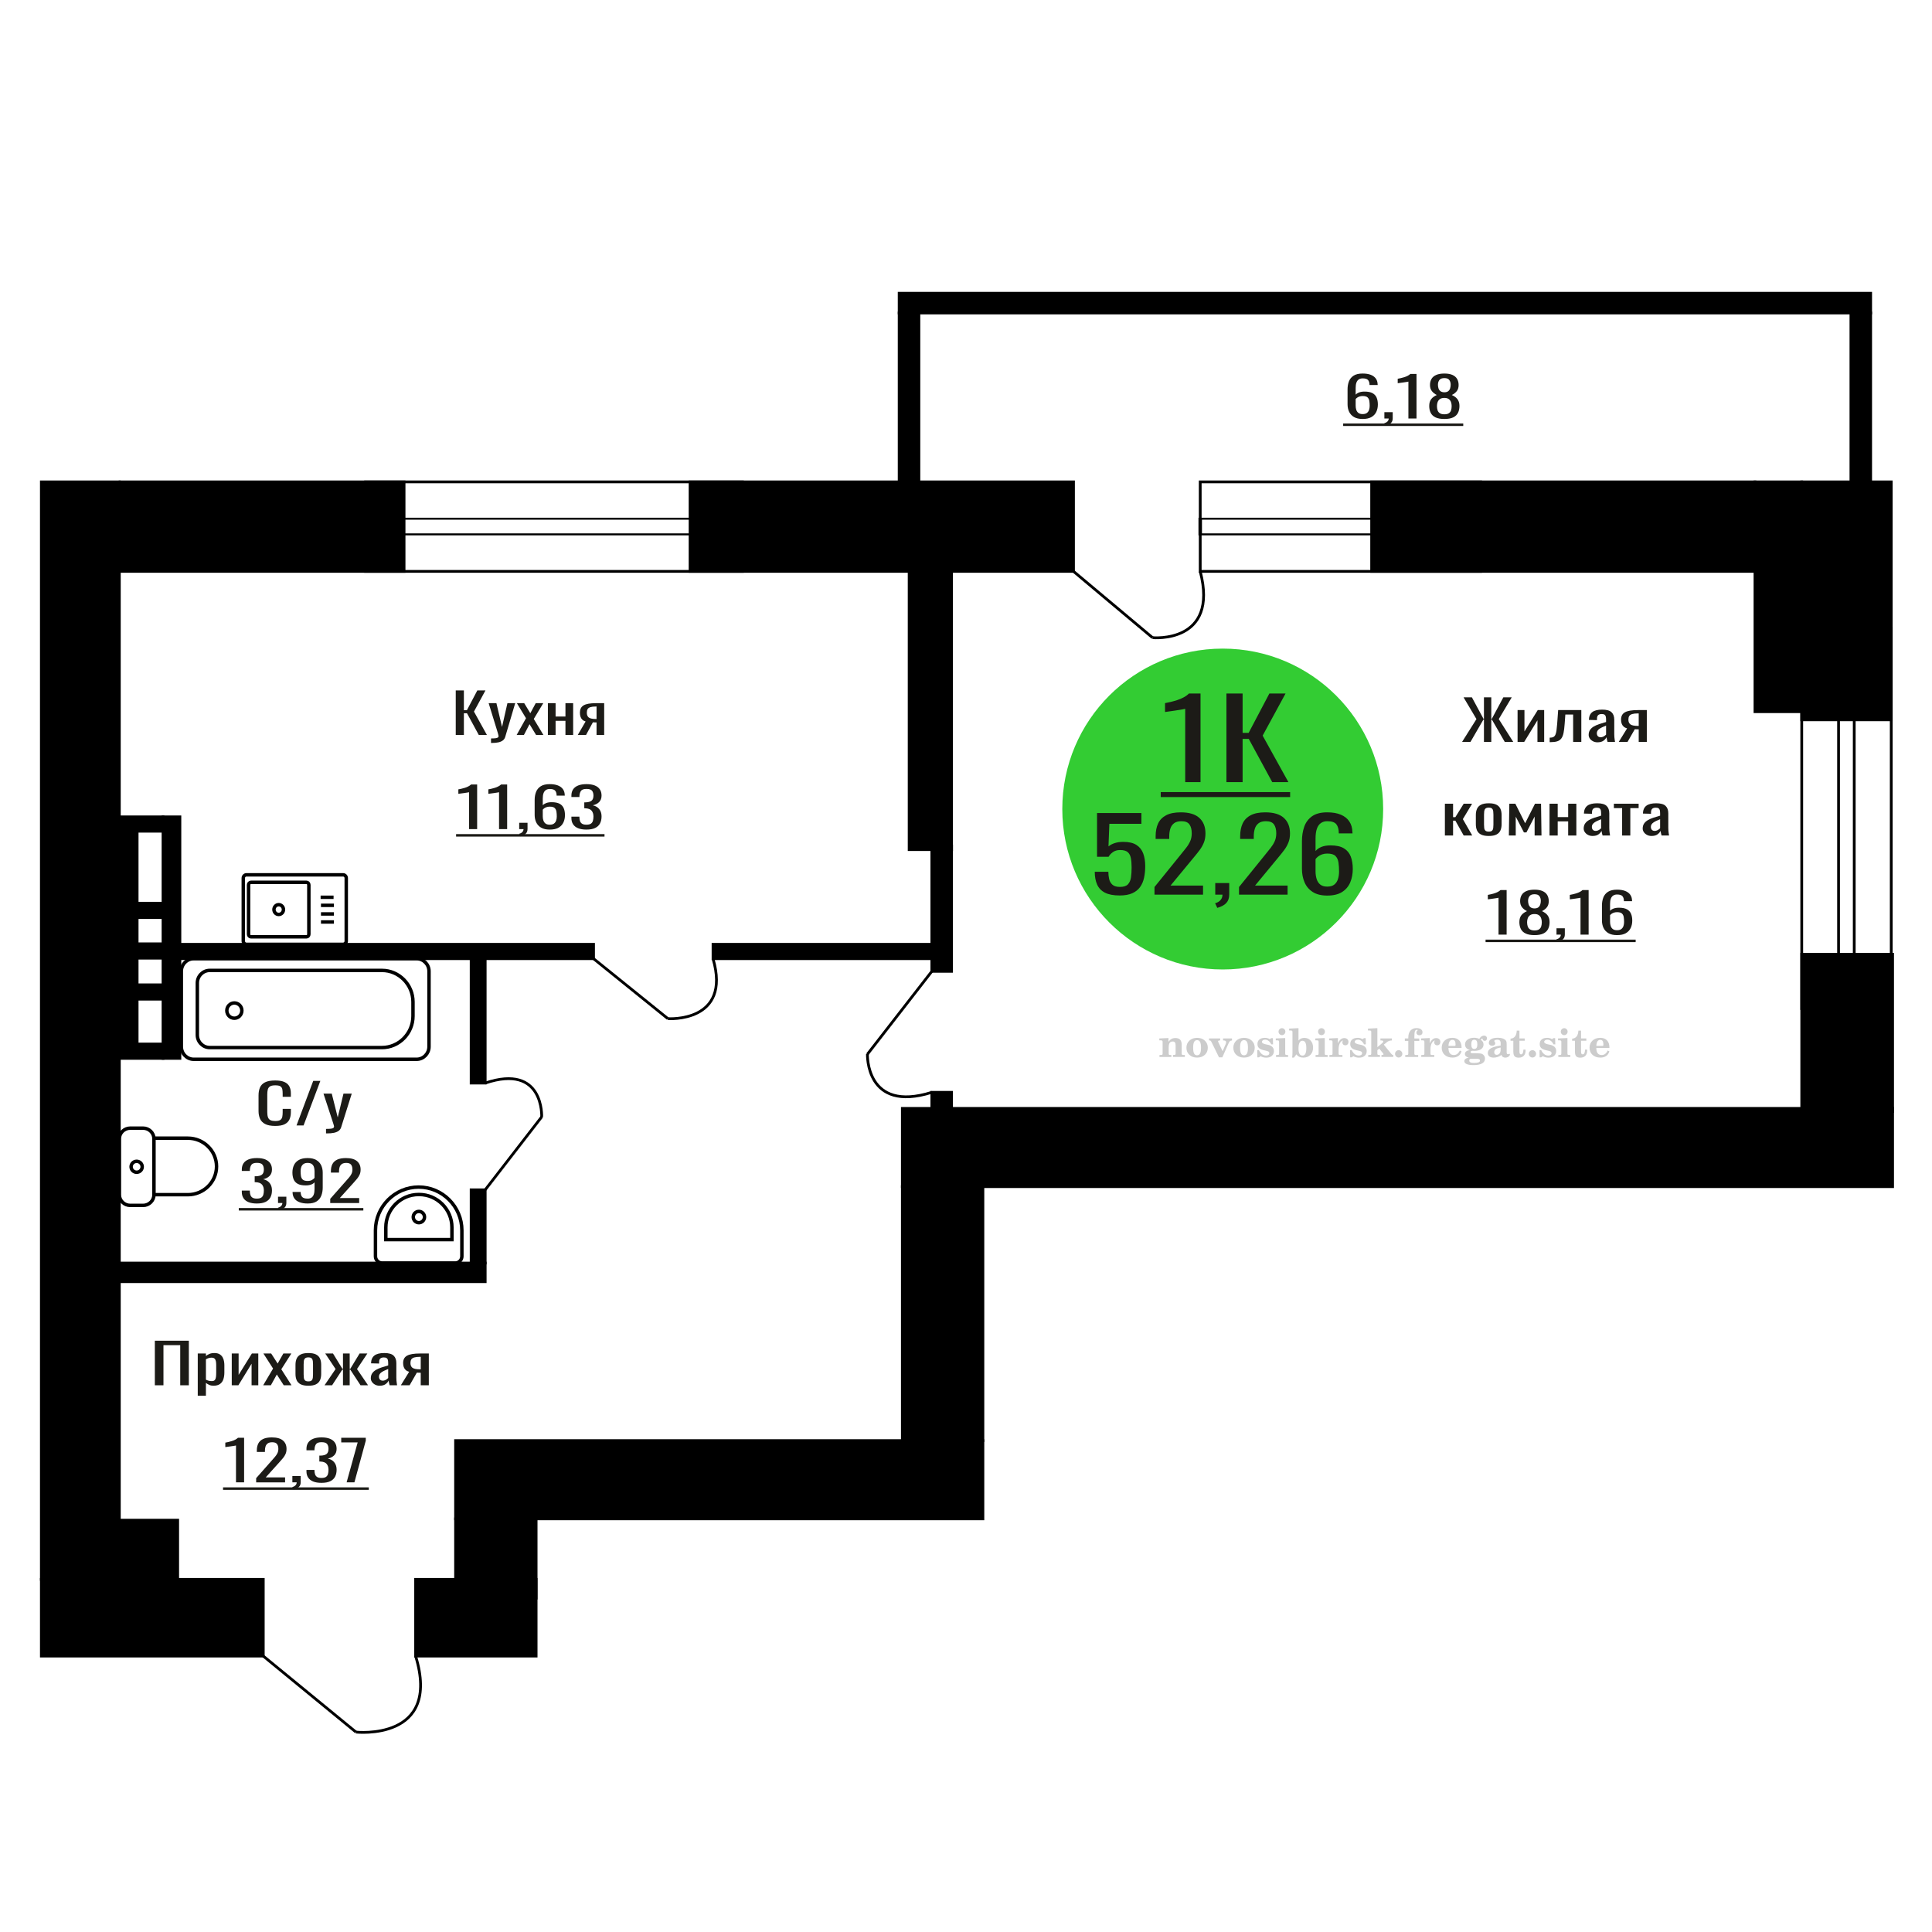 <?xml version="1.0" encoding="UTF-8"?>
<!DOCTYPE svg PUBLIC "-//W3C//DTD SVG 1.1//EN" "http://www.w3.org/Graphics/SVG/1.1/DTD/svg11.dtd">
<!-- Creator: CorelDRAW 2019 -->
<svg xmlns="http://www.w3.org/2000/svg" xml:space="preserve" width="140mm" height="140mm" version="1.1" style="shape-rendering:geometricPrecision; text-rendering:geometricPrecision; image-rendering:optimizeQuality; fill-rule:evenodd; clip-rule:evenodd"
viewBox="0 0 14000 14000"
 xmlns:xlink="http://www.w3.org/1999/xlink">
 <defs>
  <style type="text/css">
   <![CDATA[
    .str0 {stroke:black;stroke-width:25;stroke-miterlimit:22.926}
    .str1 {stroke:black;stroke-width:20;stroke-miterlimit:22.926}
    .fil1 {fill:none}
    .fil3 {fill:black}
    .fil2 {fill:#1C1B17}
    .fil4 {fill:#33CC33}
    .fil0 {fill:#1C1B17;fill-rule:nonzero}
    .fil5 {fill:#CCCCCC;fill-rule:nonzero}
   ]]>
  </style>
 </defs>
 <g id="Слой_x0020_1">
  <polygon class="fil0" points="3302.52,5325.83 3302.52,5002.86 3361.47,5002.86 3361.47,5146.4 3383.37,5146.4 3459.01,5002.86 3517.95,5002.86 3434.49,5156.37 3528.38,5325.83 3469.43,5325.83 3383.89,5168.33 3361.47,5168.33 3361.47,5325.83 "/>
  <path id="1" class="fil0" d="M3558.1 5383.65l0 -32.7c13.56,0 24.34,-0.47 32.34,-1.4 8,-0.93 13.73,-2.65 17.21,-5.18 3.48,-2.52 5.22,-6.05 5.22,-10.57 0,-2.39 -1.21,-7.7 -3.65,-15.94 -2.43,-8.25 -5.05,-17.02 -7.82,-26.32l-60.52 -196.18 56.35 0 40.68 172.26 39.11 -172.26 56.35 0 -71.99 243.23c-3.13,11.16 -8.87,20 -17.22,26.51 -8.34,6.52 -19.03,11.24 -32.07,14.16 -13.05,2.92 -28.78,4.39 -47.2,4.39l-6.79 0z"/>
  <polygon id="2" class="fil0" points="3743.79,5325.83 3811.6,5204.62 3745.35,5095.36 3798.57,5095.36 3842.9,5168.33 3882.02,5095.36 3936.79,5095.36 3867.94,5209.8 3937.83,5325.83 3884.63,5325.83 3837.16,5247.68 3796.47,5325.83 "/>
  <polygon id="3" class="fil0" points="3970.17,5325.83 3970.17,5095.36 4025.99,5095.36 4025.99,5192.26 4097.44,5192.26 4097.44,5095.36 4153.26,5095.36 4153.26,5325.83 4097.44,5325.83 4097.44,5223.36 4025.99,5223.36 4025.99,5325.83 "/>
  <path id="4" class="fil0" d="M4186.65 5325.83l56.85 -97.69c-9.73,-2.92 -17.65,-7.31 -23.73,-13.16 -6.09,-5.84 -10.52,-13.02 -13.3,-21.53 -2.79,-8.5 -4.18,-18.07 -4.18,-28.71 0,-12.22 2.08,-22.72 6.26,-31.5 4.17,-8.77 10.78,-15.95 19.83,-21.53 9.04,-5.58 21.04,-9.7 35.99,-12.36 14.95,-2.66 33.38,-3.99 55.28,-3.99l58.42 0 0 230.47 -55.28 0 0 -90.91c-5.57,0 -10.27,-0.07 -14.09,-0.2 -3.82,-0.13 -7.99,-0.33 -12.52,-0.6l-49.55 91.71 -59.98 0zm129.87 -115.63c0.7,0 1.84,0 3.39,0 1.57,0 2.53,0 2.88,0l0 -90.51c-0.35,0 -1.31,0 -2.88,0 -1.55,0 -2.51,0 -2.86,0 -16.34,0 -29.31,1.53 -38.87,4.58 -9.56,3.06 -16.25,7.84 -20.08,14.36 -3.82,6.51 -5.73,15.21 -5.73,26.11 0,15.15 4.44,26.45 13.29,33.9 8.87,7.44 25.83,11.29 50.86,11.56z"/>
  <polygon class="fil0" points="1122.05,10038.28 1122.05,9715.31 1368.41,9715.31 1368.41,10038.28 1306,10038.28 1306,9747.61 1184.47,9747.61 1184.47,10038.28 "/>
  <path id="1" class="fil0" d="M1433.04 10114.04l0 -306.23 59.11 0 0 18.35c7,-5.85 15.47,-10.9 25.41,-15.16 9.94,-4.25 21.73,-6.38 35.36,-6.38 16.57,0 29.73,3.13 39.5,9.37 9.75,6.25 17.02,14.09 21.8,23.53 4.79,9.44 7.93,19.01 9.39,28.71 1.49,9.7 2.22,18.01 2.22,24.92l0 55.82c0,16.22 -2.22,31.57 -6.64,46.05 -4.41,14.49 -12.42,26.19 -24.02,35.09 -11.59,8.91 -27.9,13.36 -48.89,13.36 -11.41,0 -21.54,-2.06 -30.38,-6.18 -8.84,-4.12 -16.75,-8.84 -23.75,-14.16l0 92.91 -59.11 0zm101.65 -106.06c10.3,0 17.67,-2.73 22.09,-8.18 4.42,-5.45 7.18,-12.82 8.29,-22.13 1.11,-9.3 1.65,-19.53 1.65,-30.7l0 -55.82c0,-9.57 -0.74,-18.41 -2.21,-26.52 -1.47,-8.1 -4.6,-14.55 -9.39,-19.34 -4.78,-4.78 -12.33,-7.17 -22.65,-7.17 -7.73,0 -15.1,1.19 -22.1,3.59 -6.99,2.39 -13.06,5.18 -18.22,8.37l0 147.53c5.52,2.92 11.78,5.38 18.78,7.38 6.99,1.99 14.92,2.99 23.76,2.99z"/>
  <polygon id="2" class="fil0" points="1679.4,10038.28 1679.4,9807.81 1729.13,9807.81 1729.13,9962.92 1825.24,9807.81 1871.64,9807.81 1871.64,10038.28 1823.03,10038.28 1823.03,9881.98 1727.46,10038.28 "/>
  <polygon id="3" class="fil0" points="1907,10038.28 1978.8,9917.07 1908.64,9807.81 1965,9807.81 2011.95,9880.78 2053.38,9807.81 2111.38,9807.81 2038.47,9922.25 2112.49,10038.28 2056.15,10038.28 2005.87,9960.13 1962.79,10038.28 "/>
  <path id="4" class="fil0" d="M2234.57 10041.47c-23.56,0 -42.17,-3.46 -55.79,-10.37 -13.63,-6.91 -23.3,-16.74 -29.01,-29.5 -5.71,-12.76 -8.56,-27.78 -8.56,-45.06l0 -66.99c0,-17.27 2.85,-32.29 8.56,-45.05 5.71,-12.76 15.38,-22.6 29.01,-29.51 13.62,-6.91 32.23,-10.37 55.79,-10.37 23.57,0 42.08,3.46 55.51,10.37 13.44,6.91 23.03,16.75 28.74,29.51 5.7,12.76 8.56,27.78 8.56,45.05l0 66.99c0,17.28 -2.86,32.3 -8.56,45.06 -5.71,12.76 -15.3,22.59 -28.74,29.5 -13.43,6.91 -31.94,10.37 -55.51,10.37zm0 -31.5c11.42,0 19.42,-2.39 24.02,-7.18 4.62,-4.78 7.37,-11.09 8.3,-18.94 0.92,-7.84 1.37,-16.01 1.37,-24.52l0 -72.17c0,-8.77 -0.45,-17.01 -1.37,-24.72 -0.93,-7.71 -3.68,-14.02 -8.3,-18.94 -4.6,-4.92 -12.6,-7.38 -24.02,-7.38 -11.41,0 -19.52,2.46 -24.3,7.38 -4.79,4.92 -7.65,11.23 -8.56,18.94 -0.93,7.71 -1.39,15.95 -1.39,24.72l0 72.17c0,8.51 0.46,16.68 1.39,24.52 0.91,7.85 3.77,14.16 8.56,18.94 4.78,4.79 12.89,7.18 24.3,7.18z"/>
  <polygon id="5" class="fil0" points="2351.68,10038.28 2431.78,9920.65 2356.65,9807.81 2413,9807.81 2480.95,9918.66 2485.37,9918.66 2485.37,9807.81 2533.98,9807.81 2533.98,9918.66 2538.4,9918.66 2605.79,9807.81 2662.13,9807.81 2587,9920.65 2667.1,10038.28 2612.42,10038.28 2538.4,9925.04 2533.98,9925.04 2533.98,10038.28 2485.37,10038.28 2485.37,9925.04 2480.39,9925.04 2406.37,10038.28 "/>
  <path id="6" class="fil0" d="M2751.07 10041.47c-12.52,0 -23.56,-2.59 -33.14,-7.78 -9.58,-5.18 -17.13,-11.82 -22.65,-19.93 -5.53,-8.11 -8.28,-16.68 -8.28,-25.72 0,-14.35 3.31,-26.45 9.93,-36.28 6.64,-9.84 15.75,-18.15 27.35,-24.93 11.59,-6.77 25.05,-12.69 40.33,-17.74 15.28,-5.05 31.39,-9.97 48.33,-14.75l0 -16.35c0,-9.3 -0.73,-17.01 -2.21,-23.13 -1.47,-6.11 -4.51,-10.7 -9.12,-13.75 -4.6,-3.06 -11.5,-4.59 -20.71,-4.59 -8.11,0 -14.64,1.33 -19.6,3.99 -4.98,2.66 -8.57,6.45 -10.78,11.36 -2.21,4.92 -3.31,10.7 -3.31,17.35l0 11.56 -58.56 -1.59c0.73,-25.52 8.83,-44.33 24.31,-56.42 15.46,-12.1 39.4,-18.15 71.8,-18.15 31.67,0 54.15,6.25 67.4,18.74 13.26,12.5 19.88,30.57 19.88,54.23l0 105.27c0,7.17 0.28,14.08 0.84,20.73 0.55,6.65 1.28,12.83 2.2,18.54 0.93,5.72 1.76,11.1 2.49,16.15l-54.14 0c-1.09,-4.25 -2.48,-9.64 -4.14,-16.15 -1.65,-6.51 -2.86,-12.43 -3.59,-17.74 -3.69,9.04 -10.76,17.48 -21.27,25.32 -10.5,7.84 -24.95,11.76 -43.36,11.76zm23.21 -36.68c5.88,0 11.41,-1.2 16.57,-3.59 5.15,-2.39 9.75,-5.12 13.81,-8.18 4.04,-3.05 6.8,-5.51 8.28,-7.37l0 -65.39c-9.21,3.72 -17.87,7.44 -25.96,11.16 -8.1,3.72 -15.2,7.64 -21.26,11.76 -6.09,4.12 -10.88,8.77 -14.37,13.96 -3.51,5.18 -5.25,11.1 -5.25,17.74 0,9.31 2.39,16.62 7.17,21.93 4.8,5.32 11.79,7.98 21.01,7.98z"/>
  <path id="7" class="fil0" d="M2904.64 10038.28l60.21 -97.69c-10.31,-2.92 -18.69,-7.31 -25.13,-13.16 -6.46,-5.84 -11.14,-13.02 -14.09,-21.53 -2.95,-8.5 -4.42,-18.07 -4.42,-28.71 0,-12.22 2.2,-22.72 6.62,-31.5 4.42,-8.77 11.42,-15.95 21.01,-21.53 9.57,-5.58 22.27,-9.7 38.11,-12.36 15.83,-2.66 35.35,-3.99 58.54,-3.99l61.88 0 0 230.47 -58.55 0 0 -90.91c-5.9,0 -10.88,-0.07 -14.92,-0.2 -4.05,-0.13 -8.47,-0.33 -13.26,-0.6l-52.48 91.71 -63.52 0zm137.54 -115.63c0.74,0 1.94,0 3.59,0 1.66,0 2.68,0 3.05,0l0 -90.51c-0.37,0 -1.39,0 -3.05,0 -1.65,0 -2.66,0 -3.03,0 -17.31,0 -31.04,1.53 -41.16,4.58 -10.13,3.06 -17.21,7.84 -21.27,14.36 -4.04,6.51 -6.07,15.21 -6.07,26.11 0,15.15 4.7,26.45 14.08,33.9 9.39,7.44 27.35,11.29 53.86,11.56z"/>
  <path class="fil1 str0" d="M864.79 8657.2l0 -404.72c0,-42.64 35.41,-77.53 78.68,-77.53l93.54 0c43.28,0 78.68,34.89 78.68,77.53l0 404.72c0,42.65 -35.4,77.54 -78.68,77.54l-93.54 0c-43.27,0 -78.68,-34.89 -78.68,-77.54zm250.9 0l0 -409.56 245.63 0c114.3,0 207.81,92.15 207.81,204.78l0 0c0,112.63 -93.51,204.78 -207.81,204.78l-245.63 0zm-165.72 -202.35c0,-21.92 18.03,-39.69 40.27,-39.69 22.25,0 40.27,17.77 40.27,39.69 0,21.91 -18.02,39.68 -40.27,39.68 -22.24,0 -40.27,-17.77 -40.27,-39.68z"/>
  <path class="fil1 str0" d="M1785.81 6339.29l700.39 0c12.57,0 22.85,10.57 22.85,23.5l0 456.57c0,12.93 -10.28,23.5 -22.85,23.5l-700.39 0c-12.57,0 -22.85,-10.57 -22.85,-23.5l0 -456.57c0,-12.93 10.28,-23.5 22.85,-23.5zm33.31 54.23l401.06 0c9.86,0 17.93,8.29 17.93,18.43l0 358.24c0,10.15 -8.07,18.44 -17.93,18.44l-401.06 0c-9.86,0 -17.93,-8.29 -17.93,-18.44l0 -358.24c0,-10.14 8.07,-18.43 17.93,-18.43zm200.53 162.12c19.03,0 34.46,15.86 34.46,35.44 0,19.57 -15.43,35.43 -34.46,35.43 -19.03,0 -34.46,-15.86 -34.46,-35.43 0,-19.58 15.43,-35.44 34.46,-35.44zm303.63 -53.65l93.92 0m-91.31 58.3l93.92 0m-93.92 62.48l93.92 0m-93.92 58.31l93.92 0"/>
  <path class="fil0" d="M1710.09 10741.69l0 -267.15c-0.36,0.27 -4.48,1.06 -12.35,2.39 -7.87,1.33 -16.75,2.66 -26.63,3.99 -9.88,1.33 -18.66,2.53 -26.36,3.59 -7.68,1.06 -11.7,1.59 -12.08,1.59l0 -32.29c6.23,-1.07 13.46,-2.53 21.69,-4.39 8.24,-1.86 16.66,-4.12 25.26,-6.78 8.6,-2.66 16.84,-5.98 24.71,-9.97 7.87,-3.98 14.54,-8.63 20.04,-13.95l44.47 0 0 322.97 -58.75 0z"/>
  <path id="1" class="fil0" d="M1856.14 10741.69l0 -30.3 113.11 -128c8.41,-9.57 16.19,-18.47 23.33,-26.71 7.14,-8.24 12.99,-16.95 17.57,-26.12 4.57,-9.17 6.87,-19.73 6.87,-31.7 0,-14.88 -3.31,-26.58 -9.89,-35.08 -6.6,-8.51 -18.12,-12.76 -34.59,-12.76 -13.91,0 -24.7,2.79 -32.4,8.37 -7.68,5.58 -12.98,12.89 -15.92,21.93 -2.93,9.04 -4.39,18.74 -4.39,29.11l0 10.76 -58.74 0 0 -11.16c0,-19.41 3.56,-36.09 10.7,-50.04 7.14,-13.96 18.67,-24.79 34.59,-32.5 15.91,-7.71 37.07,-11.56 63.42,-11.56 35.87,0 62.58,7.37 80.15,22.13 17.57,14.75 26.36,35.15 26.36,61.2 0,13.82 -2.29,25.92 -6.87,36.29 -4.57,10.36 -10.52,20.07 -17.83,29.1 -7.33,9.04 -15.38,18.35 -24.17,27.91l-102.12 113.24 140.55 0 0 35.89 -209.73 0z"/>
  <path id="2" class="fil0" d="M2127.37 10793.92l-9.34 -18.34c9.89,-2.39 17.67,-6.58 23.34,-12.56 5.68,-5.98 8.51,-13.09 8.51,-21.33l-31.3 0 0 -45.85 60.4 0 0 45.05c0,14.09 -4.22,25.32 -12.63,33.7 -8.43,8.37 -21.41,14.81 -38.98,19.33z"/>
  <path id="3" class="fil0" d="M2329.41 10745.28c-24.16,0 -44.3,-3.32 -60.39,-9.97 -16.11,-6.65 -28.19,-16.21 -36.24,-28.71 -8.06,-12.49 -12.08,-27.24 -12.08,-44.26l0 -10.76 58.19 0c0,1.06 0,2.19 0,3.39 0,1.19 0,2.46 0,3.78 0.37,9.57 1.93,18.21 4.67,25.92 2.75,7.71 7.7,13.82 14.83,18.34 7.13,4.52 17.47,6.78 31.02,6.78 14.27,0 25.08,-2.46 32.39,-7.37 7.32,-4.92 12.27,-11.9 14.83,-20.94 2.56,-9.04 3.84,-19.4 3.84,-31.1 0,-17.01 -4.3,-30.9 -12.9,-41.67 -8.61,-10.76 -23.7,-16.68 -45.3,-17.74 -1.09,-0.27 -2.47,-0.4 -4.12,-0.4 -1.64,0 -3.02,0 -4.12,0l0 -42.66c1.1,0 2.38,0 3.84,0 1.48,0 2.76,0 3.86,0 20.86,-0.53 35.87,-4.52 45.01,-11.96 9.16,-7.45 13.73,-19.81 13.73,-37.09 0,-14.62 -3.39,-26.31 -10.16,-35.08 -6.76,-8.78 -20.22,-13.16 -40.35,-13.16 -20.13,0 -33.5,4.85 -40.08,14.55 -6.6,9.7 -10.25,22.13 -10.99,37.28 0,1.07 0,2.19 0,3.39 0,1.2 0,2.33 0,3.39l-58.19 0 0 -10.77c0,-17.27 4.02,-32.03 12.08,-44.25 8.05,-12.23 20.22,-21.67 36.51,-28.31 16.29,-6.65 36.51,-9.97 60.67,-9.97 24.53,0 44.84,3.32 60.95,9.97 16.09,6.64 28.17,16.14 36.23,28.51 8.05,12.36 12.07,27.18 12.07,44.45 0,19.41 -5.75,34.96 -17.29,46.65 -11.53,11.7 -26.99,19.68 -46.39,23.93 13.55,2.92 24.98,7.97 34.31,15.15 9.34,7.18 16.57,16.28 21.69,27.31 5.12,11.03 7.68,23.86 7.68,38.48 0,19.14 -3.65,35.82 -10.97,50.04 -7.33,14.22 -19.03,25.25 -35.14,33.1 -16.11,7.84 -37.33,11.76 -63.69,11.76z"/>
  <polygon id="4" class="fil0" points="2511.68,10741.69 2591.85,10452.21 2472.7,10452.21 2472.7,10418.72 2650.59,10418.72 2650.59,10439.45 2568.24,10741.69 "/>
  <polygon id="5" class="fil2" points="1616.21,10777.94 2672.56,10777.94 2672.56,10796.06 1616.21,10796.06 "/>
  <path class="fil1 str0" d="M1429.91 7499.68l0 -376.44c0,-50.22 40.46,-91.31 89.91,-91.31l1248.05 0c123.63,0 224.77,102.73 224.77,228.29l0 102.49c0,125.56 -101.14,228.29 -224.77,228.29l-1248.05 0c-49.45,0 -89.91,-41.09 -89.91,-91.32zm-115.89 85.03l0 -546.48c0,-50.23 40.46,-91.32 89.91,-91.32l1614.94 0c49.45,0 89.91,41.09 89.91,91.32l0 546.48c0,50.22 -40.46,91.31 -89.91,91.31l-1614.94 0c-49.45,0 -89.91,-41.09 -89.91,-91.31zm329.71 -261.6c0,-30.56 24.39,-55.32 54.48,-55.32 30.08,0 54.47,24.76 54.47,55.32 0,30.55 -24.39,55.32 -54.47,55.32 -30.09,0 -54.48,-24.77 -54.48,-55.32z"/>
  <path class="fil1 str0" d="M2769.41 9152.54l528.83 0c26.78,0 48.68,-21.97 48.68,-48.82l0 -187.84c0,-172.69 -140.89,-313.97 -313.09,-313.97l-0.01 0c-172.2,0 -313.08,141.28 -313.08,313.97l0 187.84c0,26.85 21.9,48.82 48.67,48.82zm26.48 -169.88l478.92 0 0 -88.48c0,-131.11 -106.97,-238.38 -237.71,-238.38l-3.5 0c-130.74,0 -237.71,107.27 -237.71,238.38l0 88.48zm239.46 -122.58c22.5,0 40.74,-18.29 40.74,-40.85 0,-22.56 -18.24,-40.85 -40.74,-40.85 -22.5,0 -40.74,18.29 -40.74,40.85 0,22.56 18.24,40.85 40.74,40.85z"/>
  <path class="fil0" d="M3398.83 6007.92l0 -267.15c-0.36,0.27 -4.47,1.06 -12.35,2.39 -7.86,1.33 -16.74,2.66 -26.63,3.99 -9.87,1.33 -18.66,2.53 -26.36,3.59 -7.68,1.06 -11.7,1.59 -12.07,1.59l0 -32.29c6.22,-1.07 13.45,-2.53 21.68,-4.39 8.24,-1.86 16.67,-4.12 25.26,-6.78 8.6,-2.66 16.84,-5.98 24.72,-9.97 7.86,-3.98 14.54,-8.63 20.03,-13.95l44.48 0 0 322.97 -58.76 0z"/>
  <path id="1" class="fil0" d="M3616.26 6007.92l0 -267.15c-0.36,0.27 -4.48,1.06 -12.36,2.39 -7.86,1.33 -16.74,2.66 -26.63,3.99 -9.87,1.33 -18.65,2.53 -26.35,3.59 -7.69,1.06 -11.71,1.59 -12.08,1.59l0 -32.29c6.23,-1.07 13.46,-2.53 21.69,-4.39 8.23,-1.86 16.66,-4.12 25.25,-6.78 8.61,-2.66 16.84,-5.98 24.72,-9.97 7.86,-3.98 14.54,-8.63 20.04,-13.95l44.47 0 0 322.97 -58.75 0z"/>
  <path id="2" class="fil0" d="M3771.1 6060.15l-9.34 -18.34c9.89,-2.39 17.67,-6.58 23.34,-12.56 5.67,-5.98 8.51,-13.09 8.51,-21.33l-31.3 0 0 -45.85 60.4 0 0 45.05c0,14.09 -4.22,25.32 -12.63,33.7 -8.43,8.37 -21.41,14.81 -38.98,19.33z"/>
  <path id="3" class="fil0" d="M3983.56 6011.51c-25.61,0 -46.48,-4.72 -62.58,-14.16 -16.11,-9.43 -27.91,-22.19 -35.41,-38.27 -7.51,-16.09 -11.25,-33.96 -11.25,-53.63l0 -108.86c0,-21 3.29,-40.14 9.87,-57.41 6.59,-17.28 17.84,-31.1 33.78,-41.47 15.91,-10.37 37.78,-15.55 65.59,-15.55 23.07,0 42.57,3.05 58.49,9.17 15.91,6.11 28.18,15.02 36.77,26.71 8.61,11.7 13.1,25.92 13.46,42.67 0,0.53 0.09,1.26 0.27,2.19 0.18,0.93 0.28,1.79 0.28,2.59l-59.29 0c0,-15.68 -3.49,-27.64 -10.44,-35.88 -6.96,-8.24 -20.13,-12.36 -39.54,-12.36 -10.61,0 -19.75,2.45 -27.44,7.37 -7.7,4.92 -13.45,12.43 -17.29,22.53 -3.84,10.1 -5.77,23.13 -5.77,39.08l0 49.04c5.85,-6.65 14.18,-12.03 24.98,-16.15 10.79,-4.12 24.07,-6.18 39.8,-6.18 24.53,0 43.75,3.86 57.66,11.56 13.91,7.71 23.79,18.55 29.64,32.5 5.86,13.96 8.79,30.37 8.79,49.24 0,19.41 -3.66,37.09 -10.99,53.03 -7.31,15.95 -19.03,28.65 -35.13,38.08 -16.11,9.44 -37.52,14.16 -64.25,14.16zm0 -35.49c13.18,0 23.44,-2.72 30.75,-8.17 7.33,-5.45 12.55,-12.7 15.66,-21.73 3.11,-9.04 4.67,-18.88 4.67,-29.51 0,-12.76 -0.83,-24.59 -2.48,-35.49 -1.64,-10.89 -5.95,-19.6 -12.9,-26.11 -6.96,-6.52 -18.85,-9.77 -35.7,-9.77 -8.04,0 -15.36,1.06 -21.96,3.19 -6.58,2.12 -12.25,4.85 -17.02,8.17 -4.75,3.32 -8.59,6.85 -11.52,10.57l0 48.24c0,10.9 1.55,21 4.67,30.31 3.11,9.3 8.33,16.68 15.64,22.13 7.32,5.45 17.39,8.17 30.19,8.17z"/>
  <path id="4" class="fil0" d="M4249.31 6011.51c-24.17,0 -44.3,-3.32 -60.4,-9.97 -16.11,-6.65 -28.18,-16.21 -36.24,-28.71 -8.05,-12.49 -12.07,-27.24 -12.07,-44.26l0 -10.76 58.19 0c0,1.06 0,2.19 0,3.39 0,1.19 0,2.46 0,3.78 0.37,9.57 1.92,18.21 4.66,25.92 2.76,7.71 7.7,13.82 14.83,18.34 7.14,4.52 17.48,6.78 31.03,6.78 14.26,0 25.07,-2.46 32.38,-7.37 7.33,-4.92 12.27,-11.9 14.83,-20.94 2.57,-9.04 3.85,-19.4 3.85,-31.1 0,-17.01 -4.3,-30.9 -12.91,-41.67 -8.6,-10.76 -23.69,-16.68 -45.3,-17.74 -1.09,-0.27 -2.46,-0.4 -4.12,-0.4 -1.63,0 -3.01,0 -4.11,0l0 -42.66c1.1,0 2.38,0 3.84,0 1.47,0 2.75,0 3.85,0 20.87,-0.53 35.87,-4.52 45.02,-11.96 9.15,-7.45 13.73,-19.81 13.73,-37.09 0,-14.62 -3.39,-26.31 -10.17,-35.08 -6.76,-8.78 -20.21,-13.16 -40.34,-13.16 -20.13,0 -33.5,4.85 -40.09,14.55 -6.59,9.7 -10.24,22.13 -10.98,37.28 0,1.07 0,2.19 0,3.39 0,1.2 0,2.33 0,3.39l-58.19 0 0 -10.77c0,-17.27 4.02,-32.03 12.07,-44.25 8.06,-12.23 20.23,-21.67 36.52,-28.31 16.29,-6.65 36.5,-9.97 60.67,-9.97 24.52,0 44.83,3.32 60.94,9.97 16.1,6.64 28.18,16.14 36.23,28.51 8.06,12.36 12.08,27.18 12.08,44.45 0,19.41 -5.76,34.96 -17.3,46.65 -11.52,11.7 -26.99,19.68 -46.39,23.93 13.55,2.92 24.98,7.97 34.32,15.15 9.33,7.18 16.56,16.28 21.68,27.31 5.13,11.03 7.69,23.86 7.69,38.48 0,19.14 -3.65,35.82 -10.98,50.04 -7.32,14.22 -19.03,25.25 -35.14,33.1 -16.11,7.84 -37.33,11.76 -63.68,11.76z"/>
  <polygon id="5" class="fil2" points="3304.95,6044.17 4380.52,6044.17 4380.52,6062.29 3304.95,6062.29 "/>
  <polygon class="fil3 str1" points="299.71,12000.52 299.71,11444.65 1907.73,11444.65 1907.73,12000.52 "/>
  <path class="fil1 str1" d="M2579.5 12551.37c0,0 621.63,68.23 432.27,-550.85"/>
  <line class="fil1 str1" x1="1907.73" y1="12000.52" x2="2579.5" y2= "12551.37" />
  <path class="fil0" d="M10858.89 6772.61l0 -267.15c-0.36,0.27 -4.47,1.06 -12.35,2.39 -7.86,1.33 -16.74,2.66 -26.63,3.99 -9.87,1.33 -18.66,2.53 -26.36,3.59 -7.68,1.06 -11.7,1.59 -12.07,1.59l0 -32.29c6.22,-1.07 13.45,-2.53 21.69,-4.39 8.23,-1.86 16.66,-4.12 25.25,-6.78 8.61,-2.66 16.84,-5.98 24.72,-9.97 7.86,-3.98 14.54,-8.63 20.03,-13.95l44.48 0 0 322.97 -58.76 0z"/>
  <path id="1" class="fil0" d="M11119.69 6776.2c-26.71,0 -48.12,-3.86 -64.23,-11.56 -16.1,-7.71 -27.72,-18.68 -34.87,-32.9 -7.13,-14.22 -10.7,-30.9 -10.7,-50.04 0,-10.9 1.28,-20.47 3.84,-28.71 2.56,-8.24 6.31,-15.48 11.25,-21.73 4.95,-6.25 10.8,-11.7 17.57,-16.35 6.78,-4.65 14.19,-8.84 22.24,-12.56 -14.64,-7.17 -26.53,-16.55 -35.69,-28.11 -9.14,-11.56 -13.73,-26.25 -13.73,-44.06 0,-17.01 3.66,-31.76 10.99,-44.26 7.31,-12.49 18.75,-22.13 34.31,-28.9 15.56,-6.78 35.23,-10.17 59.02,-10.17 23.8,0 43.29,3.39 58.48,10.17 15.19,6.77 26.44,16.41 33.77,28.9 7.32,12.5 10.97,27.25 10.97,44.26 0,18.08 -4.48,32.83 -13.45,44.26 -8.97,11.43 -20.95,20.74 -35.96,27.91 8.06,3.72 15.47,7.91 22.24,12.56 6.76,4.65 12.63,10.1 17.57,16.35 4.93,6.25 8.79,13.49 11.53,21.73 2.74,8.24 4.11,17.81 4.11,28.71 0,19.14 -3.56,35.82 -10.71,50.04 -7.13,14.22 -18.66,25.19 -34.59,32.9 -15.92,7.7 -37.23,11.56 -63.96,11.56zm0 -33.89c14.28,0 25.26,-2.66 32.95,-7.98 7.69,-5.31 12.9,-12.49 15.65,-21.53 2.74,-9.04 4.11,-19.14 4.11,-30.3 0,-10.1 -1.55,-19.61 -4.67,-28.51 -3.11,-8.91 -8.51,-16.22 -16.19,-21.93 -7.68,-5.72 -18.3,-8.58 -31.85,-8.58 -13.53,0 -24.25,2.8 -32.11,8.38 -7.88,5.58 -13.45,12.82 -16.74,21.73 -3.31,8.9 -4.95,18.54 -4.95,28.91 0,11.16 1.46,21.26 4.4,30.3 2.91,9.04 8.31,16.22 16.19,21.53 7.86,5.32 18.95,7.98 33.21,7.98zm0 -159.5c12.45,-0.26 21.88,-3.05 28.28,-8.37 6.41,-5.32 10.9,-12.16 13.46,-20.53 2.56,-8.38 3.84,-17.08 3.84,-26.12 0,-13.29 -3.31,-24.59 -9.89,-33.89 -6.58,-9.31 -18.48,-13.96 -35.69,-13.96 -17.2,0 -29.27,4.65 -36.23,13.96 -6.95,9.3 -10.43,20.6 -10.43,33.89 0,9.04 1.28,17.74 3.84,26.12 2.56,8.37 7.23,15.21 14,20.53 6.78,5.32 16.37,8.11 28.82,8.37z"/>
  <path id="2" class="fil0" d="M11287.71 6824.84l-9.34 -18.34c9.89,-2.39 17.67,-6.58 23.34,-12.56 5.68,-5.98 8.51,-13.09 8.51,-21.33l-31.29 0 0 -45.85 60.39 0 0 45.05c0,14.09 -4.21,25.32 -12.63,33.7 -8.42,8.37 -21.41,14.81 -38.98,19.33z"/>
  <path id="3" class="fil0" d="M11452.96 6772.61l0 -267.15c-0.36,0.27 -4.47,1.06 -12.35,2.39 -7.86,1.33 -16.74,2.66 -26.63,3.99 -9.87,1.33 -18.66,2.53 -26.36,3.59 -7.68,1.06 -11.7,1.59 -12.07,1.59l0 -32.29c6.22,-1.07 13.45,-2.53 21.69,-4.39 8.23,-1.86 16.66,-4.12 25.25,-6.78 8.61,-2.66 16.84,-5.98 24.72,-9.97 7.86,-3.98 14.54,-8.63 20.03,-13.95l44.48 0 0 322.97 -58.76 0z"/>
  <path id="4" class="fil0" d="M11717.6 6776.2c-25.61,0 -46.48,-4.72 -62.58,-14.16 -16.11,-9.43 -27.91,-22.19 -35.42,-38.27 -7.5,-16.09 -11.25,-33.96 -11.25,-53.63l0 -108.86c0,-21 3.29,-40.14 9.88,-57.41 6.59,-17.28 17.84,-31.1 33.77,-41.47 15.92,-10.37 37.79,-15.55 65.6,-15.55 23.07,0 42.57,3.05 58.48,9.17 15.92,6.11 28.19,15.02 36.78,26.71 8.61,11.7 13.1,25.92 13.46,42.67 0,0.53 0.09,1.26 0.27,2.19 0.18,0.93 0.28,1.79 0.28,2.59l-59.3 0c0,-15.68 -3.48,-27.64 -10.43,-35.88 -6.96,-8.24 -20.14,-12.36 -39.54,-12.36 -10.61,0 -19.76,2.45 -27.44,7.37 -7.7,4.92 -13.45,12.43 -17.3,22.53 -3.84,10.1 -5.76,23.13 -5.76,39.08l0 49.04c5.85,-6.65 14.18,-12.03 24.97,-16.15 10.8,-4.12 24.07,-6.18 39.81,-6.18 24.53,0 43.75,3.86 57.66,11.56 13.9,7.71 23.79,18.55 29.64,32.5 5.85,13.96 8.79,30.37 8.79,49.24 0,19.41 -3.67,37.09 -10.99,53.03 -7.31,15.95 -19.03,28.65 -35.13,38.08 -16.11,9.44 -37.52,14.16 -64.25,14.16zm0 -35.49c13.18,0 23.44,-2.72 30.75,-8.17 7.33,-5.45 12.55,-12.7 15.66,-21.73 3.11,-9.04 4.67,-18.88 4.67,-29.51 0,-12.76 -0.83,-24.59 -2.48,-35.49 -1.64,-10.89 -5.95,-19.6 -12.91,-26.11 -6.95,-6.52 -18.85,-9.77 -35.69,-9.77 -8.04,0 -15.36,1.06 -21.96,3.19 -6.58,2.12 -12.26,4.85 -17.02,8.17 -4.75,3.32 -8.59,6.85 -11.52,10.57l0 48.24c0,10.9 1.55,21 4.66,30.31 3.12,9.3 8.33,16.68 15.65,22.13 7.32,5.45 17.39,8.17 30.19,8.17z"/>
  <polygon id="5" class="fil2" points="10765.01,6808.86 11852.67,6808.86 11852.67,6826.98 10765.01,6826.98 "/>
  <polygon class="fil0" points="10594.84,5375.88 10698.97,5210.81 10605.36,5052.91 10665.73,5052.91 10749.92,5208.81 10753.24,5208.81 10753.24,5052.91 10806.41,5052.91 10806.41,5208.81 10810.28,5208.81 10893.91,5052.91 10954.83,5052.91 10860.69,5210.81 10965.36,5375.88 10903.88,5375.88 10810.84,5214.39 10806.41,5214.39 10806.41,5375.88 10753.24,5375.88 10753.24,5214.39 10749.36,5214.39 10655.77,5375.88 "/>
  <polygon id="1" class="fil0" points="10996.92,5375.88 10996.92,5145.41 11046.77,5145.41 11046.77,5300.52 11143.14,5145.41 11189.65,5145.41 11189.65,5375.88 11140.91,5375.88 11140.91,5219.58 11045.1,5375.88 "/>
  <path id="2" class="fil0" d="M11229.53 5377.87l0 -32.29c11.07,0 19.85,-1.6 26.31,-4.79 6.46,-3.19 11.44,-8.57 14.94,-16.15 3.52,-7.57 6.2,-17.81 8.04,-30.7 1.84,-12.89 3.5,-29.04 4.98,-48.44l7.21 -100.09 167.8 0 0 230.47 -59.26 0 0 -198.17 -56.49 0 -4.98 67.79c-1.85,26.31 -4.53,48.11 -8.03,65.39 -3.51,17.28 -8.96,30.77 -16.33,40.47 -7.39,9.7 -17.27,16.55 -29.64,20.53 -12.37,3.99 -28.34,5.98 -47.91,5.98l-6.64 0z"/>
  <path id="3" class="fil0" d="M11576.22 5379.07c-12.56,0 -23.63,-2.59 -33.23,-7.78 -9.61,-5.18 -17.18,-11.82 -22.71,-19.93 -5.54,-8.11 -8.3,-16.68 -8.3,-25.72 0,-14.35 3.32,-26.45 9.96,-36.28 6.65,-9.84 15.79,-18.15 27.42,-24.93 11.62,-6.77 25.11,-12.69 40.43,-17.74 15.32,-5.05 31.47,-9.97 48.46,-14.75l0 -16.35c0,-9.3 -0.74,-17.01 -2.22,-23.13 -1.47,-6.11 -4.52,-10.7 -9.14,-13.75 -4.61,-3.06 -11.53,-4.59 -20.77,-4.59 -8.12,0 -14.68,1.33 -19.65,3.99 -4.99,2.66 -8.58,6.45 -10.81,11.36 -2.21,4.92 -3.32,10.7 -3.32,17.35l0 11.56 -58.71 -1.59c0.74,-25.52 8.86,-44.33 24.38,-56.42 15.5,-12.1 39.5,-18.15 71.99,-18.15 31.75,0 54.28,6.25 67.57,18.74 13.3,12.5 19.93,30.57 19.93,54.23l0 105.27c0,7.17 0.28,14.08 0.84,20.73 0.55,6.65 1.29,12.83 2.21,18.54 0.93,5.72 1.76,11.1 2.5,16.15l-54.28 0c-1.1,-4.25 -2.49,-9.64 -4.16,-16.15 -1.65,-6.51 -2.86,-12.43 -3.6,-17.74 -3.69,9.04 -10.79,17.48 -21.32,25.32 -10.52,7.84 -25.01,11.76 -43.47,11.76zm23.26 -36.68c5.91,0 11.45,-1.2 16.62,-3.59 5.16,-2.39 9.77,-5.12 13.84,-8.18 4.06,-3.05 6.82,-5.51 8.31,-7.37l0 -65.39c-9.24,3.72 -17.92,7.44 -26.03,11.16 -8.12,3.72 -15.24,7.64 -21.32,11.76 -6.1,4.12 -10.9,8.77 -14.4,13.96 -3.52,5.18 -5.27,11.1 -5.27,17.74 0,9.31 2.41,16.62 7.2,21.93 4.8,5.32 11.82,7.98 21.05,7.98z"/>
  <path id="4" class="fil0" d="M11730.19 5375.88l60.36 -97.69c-10.33,-2.92 -18.74,-7.31 -25.19,-13.16 -6.48,-5.84 -11.17,-13.02 -14.13,-21.53 -2.96,-8.5 -4.43,-18.07 -4.43,-28.71 0,-12.22 2.21,-22.72 6.64,-31.5 4.43,-8.77 11.44,-15.95 21.06,-21.53 9.59,-5.58 22.33,-9.7 38.21,-12.36 15.87,-2.66 35.44,-3.99 58.69,-3.99l62.04 0 0 230.47 -58.7 0 0 -90.91c-5.92,0 -10.91,-0.07 -14.96,-0.2 -4.06,-0.13 -8.49,-0.33 -13.29,-0.6l-52.62 91.71 -63.68 0zm137.9 -115.63c0.73,0 1.94,0 3.59,0 1.67,0 2.68,0 3.06,0l0 -90.51c-0.38,0 -1.39,0 -3.06,0 -1.65,0 -2.66,0 -3.04,0 -17.35,0 -31.11,1.53 -41.27,4.58 -10.15,3.06 -17.25,7.84 -21.32,14.36 -4.05,6.51 -6.08,15.21 -6.08,26.11 0,15.15 4.71,26.45 14.11,33.9 9.42,7.44 27.42,11.29 54.01,11.56z"/>
  <polygon id="5" class="fil0" points="10470.23,6054.52 10470.23,5824.05 10529.5,5824.05 10529.5,5921.34 10546.11,5921.34 10606.48,5824.05 10667.4,5824.05 10600.38,5935.7 10668.51,6054.52 10606.48,6054.52 10546.11,5946.86 10529.5,5946.86 10529.5,6054.52 "/>
  <path id="6" class="fil0" d="M10788.13 6057.71c-23.63,0 -42.28,-3.46 -55.94,-10.37 -13.67,-6.91 -23.36,-16.74 -29.08,-29.5 -5.73,-12.76 -8.59,-27.78 -8.59,-45.06l0 -66.99c0,-17.27 2.86,-32.29 8.59,-45.05 5.72,-12.76 15.41,-22.6 29.08,-29.51 13.66,-6.91 32.31,-10.37 55.94,-10.37 23.62,0 42.18,3.46 55.65,10.37 13.48,6.91 23.09,16.75 28.81,29.51 5.72,12.76 8.58,27.78 8.58,45.05l0 66.99c0,17.28 -2.86,32.3 -8.58,45.06 -5.72,12.76 -15.33,22.59 -28.81,29.5 -13.47,6.91 -32.03,10.37 -55.65,10.37zm0 -31.5c11.44,0 19.47,-2.39 24.08,-7.18 4.63,-4.78 7.39,-11.09 8.32,-18.94 0.92,-7.84 1.38,-16.01 1.38,-24.52l0 -72.17c0,-8.77 -0.46,-17.01 -1.38,-24.72 -0.93,-7.71 -3.69,-14.02 -8.32,-18.94 -4.61,-4.92 -12.64,-7.38 -24.08,-7.38 -11.45,0 -19.57,2.46 -24.37,7.38 -4.8,4.92 -7.66,11.23 -8.58,18.94 -0.93,7.71 -1.39,15.95 -1.39,24.72l0 72.17c0,8.51 0.46,16.68 1.39,24.52 0.92,7.85 3.78,14.16 8.58,18.94 4.8,4.79 12.92,7.18 24.37,7.18z"/>
  <polygon id="7" class="fil0" points="10933.79,6054.52 10937.11,5824.05 10980.86,5824.05 11051.74,5965.6 11123.19,5824.05 11166.94,5824.05 11170.26,6054.52 11120.43,6054.52 11120.43,5916.96 11061.16,6031.79 11042.89,6031.79 10983.62,5917.76 10983.62,6054.52 "/>
  <polygon id="8" class="fil0" points="11228.42,6054.52 11228.42,5824.05 11287.69,5824.05 11287.69,5920.95 11363.55,5920.95 11363.55,5824.05 11422.82,5824.05 11422.82,6054.52 11363.55,6054.52 11363.55,5952.05 11287.69,5952.05 11287.69,6054.52 "/>
  <path id="9" class="fil0" d="M11540.23 6057.71c-12.56,0 -23.63,-2.59 -33.22,-7.78 -9.62,-5.18 -17.19,-11.82 -22.71,-19.93 -5.55,-8.11 -8.31,-16.68 -8.31,-25.72 0,-14.35 3.32,-26.45 9.96,-36.28 6.65,-9.84 15.79,-18.15 27.42,-24.93 11.62,-6.77 25.11,-12.69 40.43,-17.74 15.32,-5.05 31.48,-9.97 48.46,-14.75l0 -16.35c0,-9.3 -0.73,-17.01 -2.22,-23.13 -1.47,-6.11 -4.51,-10.7 -9.14,-13.75 -4.61,-3.06 -11.53,-4.59 -20.76,-4.59 -8.13,0 -14.69,1.33 -19.66,3.99 -4.99,2.66 -8.58,6.45 -10.81,11.36 -2.2,4.92 -3.31,10.7 -3.31,17.35l0 11.56 -58.72 -1.59c0.74,-25.52 8.86,-44.33 24.38,-56.42 15.5,-12.1 39.5,-18.15 71.99,-18.15 31.75,0 54.28,6.25 67.57,18.74 13.3,12.5 19.94,30.57 19.94,54.23l0 105.27c0,7.17 0.27,14.08 0.83,20.73 0.56,6.65 1.29,12.83 2.21,18.54 0.93,5.72 1.76,11.1 2.5,16.15l-54.28 0c-1.1,-4.25 -2.49,-9.64 -4.16,-16.15 -1.65,-6.51 -2.86,-12.43 -3.59,-17.74 -3.7,9.04 -10.8,17.48 -21.32,25.32 -10.53,7.84 -25.02,11.76 -43.48,11.76zm23.27 -36.68c5.9,0 11.44,-1.2 16.61,-3.59 5.17,-2.39 9.78,-5.12 13.85,-8.18 4.05,-3.05 6.82,-5.51 8.3,-7.37l0 -65.39c-9.23,3.72 -17.92,7.44 -26.03,11.16 -8.12,3.72 -15.23,7.64 -21.32,11.76 -6.1,4.12 -10.9,8.77 -14.4,13.96 -3.52,5.18 -5.27,11.1 -5.27,17.74 0,9.31 2.41,16.62 7.2,21.93 4.8,5.32 11.82,7.98 21.06,7.98z"/>
  <polygon id="10" class="fil0" points="11754.56,6054.52 11754.56,5855.95 11694.75,5855.95 11694.75,5824.05 11874.18,5824.05 11874.18,5855.95 11813.82,5855.95 11813.82,6054.52 "/>
  <path id="11" class="fil0" d="M11967.79 6057.71c-12.56,0 -23.63,-2.59 -33.23,-7.78 -9.61,-5.18 -17.18,-11.82 -22.71,-19.93 -5.54,-8.11 -8.3,-16.68 -8.3,-25.72 0,-14.35 3.32,-26.45 9.95,-36.28 6.66,-9.84 15.8,-18.15 27.42,-24.93 11.63,-6.77 25.12,-12.69 40.44,-17.74 15.32,-5.05 31.47,-9.97 48.46,-14.75l0 -16.35c0,-9.3 -0.74,-17.01 -2.22,-23.13 -1.48,-6.11 -4.52,-10.7 -9.14,-13.75 -4.62,-3.06 -11.53,-4.59 -20.77,-4.59 -8.12,0 -14.68,1.33 -19.65,3.99 -4.99,2.66 -8.59,6.45 -10.81,11.36 -2.21,4.92 -3.32,10.7 -3.32,17.35l0 11.56 -58.71 -1.59c0.73,-25.52 8.86,-44.33 24.38,-56.42 15.5,-12.1 39.5,-18.15 71.99,-18.15 31.75,0 54.28,6.25 67.57,18.74 13.29,12.5 19.93,30.57 19.93,54.23l0 105.27c0,7.17 0.28,14.08 0.83,20.73 0.56,6.65 1.3,12.83 2.21,18.54 0.93,5.72 1.77,11.1 2.5,16.15l-54.28 0c-1.09,-4.25 -2.48,-9.64 -4.15,-16.15 -1.65,-6.51 -2.86,-12.43 -3.6,-17.74 -3.69,9.04 -10.79,17.48 -21.32,25.32 -10.53,7.84 -25.01,11.76 -43.47,11.76zm23.26 -36.68c5.9,0 11.45,-1.2 16.61,-3.59 5.17,-2.39 9.78,-5.12 13.85,-8.18 4.06,-3.05 6.82,-5.51 8.31,-7.37l0 -65.39c-9.24,3.72 -17.92,7.44 -26.03,11.16 -8.13,3.72 -15.24,7.64 -21.32,11.76 -6.1,4.12 -10.91,8.77 -14.41,13.96 -3.51,5.18 -5.26,11.1 -5.26,17.74 0,9.31 2.4,16.62 7.19,21.93 4.81,5.32 11.82,7.98 21.06,7.98z"/>
  <polygon class="fil3 str1" points="3011.76,12000.52 3011.76,11444.65 3884.91,11444.65 3884.91,12000.52 "/>
  <circle class="fil4" cx="8860.39" cy="5862.61" r="1162.58"/>
  <path class="fil0" d="M8113.5 6488.94c-44.82,0 -80.44,-6.81 -106.84,-20.44 -26.4,-13.63 -45.29,-33.35 -56.64,-59.15 -11.37,-25.8 -17.04,-56.47 -17.04,-92l98.55 0c0,17.52 1.85,34.68 5.53,51.48 3.68,16.79 11.52,30.66 23.49,41.62 11.97,10.95 30.24,16.43 54.8,16.43 27.02,0 46.37,-6.21 58.04,-18.62 11.65,-12.42 19.03,-29.21 22.1,-50.39 3.06,-21.17 4.6,-45.15 4.6,-71.92 0,-26.77 -1.84,-49.53 -5.52,-68.27 -3.69,-18.74 -11.37,-33.1 -23.03,-43.08 -11.66,-9.98 -30.09,-14.97 -55.27,-14.97 -20.26,0 -37.46,4.99 -51.58,14.97 -14.12,9.98 -24.56,21.3 -31.31,33.95l-83.83 0 0 -316.9 321.46 0 0 78.13 -232.11 0 -6.44 163.56c12.27,-10.22 27.47,-18.25 45.58,-24.09 18.12,-5.84 38.84,-8.76 62.18,-8.76 40.53,0 72.31,7.54 95.33,22.63 23.03,15.09 39.31,35.78 48.82,62.07 9.52,26.28 14.28,56.46 14.28,90.54 0,30.18 -2.76,58.29 -8.29,84.33 -5.53,26.05 -15.2,48.68 -29.01,67.91 -13.83,19.23 -32.7,34.2 -56.66,44.91 -23.94,10.71 -54.34,16.06 -91.19,16.06z"/>
  <path id="1" class="fil0" d="M8365.9 6483.1l0 -55.49 189.73 -234.39c14.13,-17.53 27.17,-33.83 39.16,-48.92 11.97,-15.09 21.79,-31.04 29.46,-47.83 7.69,-16.79 11.52,-36.14 11.52,-58.05 0,-27.26 -5.52,-48.68 -16.57,-64.26 -11.07,-15.57 -30.4,-23.36 -58.03,-23.36 -23.34,0 -41.45,5.11 -54.36,15.33 -12.89,10.23 -21.79,23.61 -26.7,40.16 -4.91,16.55 -7.37,34.32 -7.37,53.31l0 19.71 -98.56 0 0 -20.44c0,-35.54 6,-66.09 17.97,-91.64 11.97,-25.56 31.31,-45.39 58.02,-59.51 26.71,-14.12 62.18,-21.18 106.38,-21.18 60.19,0 105.02,13.51 134.49,40.53 29.48,27.01 44.21,64.38 44.21,112.08 0,25.31 -3.83,47.46 -11.52,66.45 -7.67,18.98 -17.64,36.75 -29.93,53.3 -12.28,16.55 -25.79,33.59 -40.53,51.11l-171.32 207.37 235.8 0 0 65.72 -351.85 0z"/>
  <path id="2" class="fil0" d="M8820.92 6578.75l-15.66 -33.58c16.58,-4.39 29.62,-12.05 39.14,-23.01 9.53,-10.95 14.28,-23.97 14.28,-39.06l-52.5 0 0 -83.97 101.32 0 0 82.51c0,25.8 -7.06,46.37 -21.19,61.7 -14.12,15.33 -35.91,27.14 -65.39,35.41z"/>
  <path id="3" class="fil0" d="M8978.42 6483.1l0 -55.49 189.74 -234.39c14.12,-17.53 27.17,-33.83 39.15,-48.92 11.97,-15.09 21.8,-31.04 29.47,-47.83 7.68,-16.79 11.52,-36.14 11.52,-58.05 0,-27.26 -5.53,-48.68 -16.58,-64.26 -11.06,-15.57 -30.4,-23.36 -58.03,-23.36 -23.33,0 -41.45,5.11 -54.35,15.33 -12.89,10.23 -21.8,23.61 -26.71,40.16 -4.9,16.55 -7.36,34.32 -7.36,53.31l0 19.71 -98.56 0 0 -20.44c0,-35.54 5.99,-66.09 17.96,-91.64 11.97,-25.56 31.31,-45.39 58.03,-59.51 26.7,-14.12 62.18,-21.18 106.38,-21.18 60.18,0 105.01,13.51 134.48,40.53 29.48,27.01 44.21,64.38 44.21,112.08 0,25.31 -3.83,47.46 -11.51,66.45 -7.67,18.98 -17.65,36.75 -29.94,53.3 -12.27,16.55 -25.78,33.59 -40.53,51.11l-171.32 207.37 235.81 0 0 65.72 -351.86 0z"/>
  <path id="4" class="fil0" d="M9617.66 6489.67c-42.99,0 -77.99,-8.64 -105,-25.92 -27.02,-17.28 -46.83,-40.65 -59.42,-70.1 -12.58,-29.45 -18.88,-62.18 -18.88,-98.21l0 -199.34c0,-38.45 5.53,-73.5 16.58,-105.14 11.06,-31.64 29.93,-56.96 56.65,-75.94 26.7,-18.98 63.4,-28.48 110.07,-28.48 38.68,0 71.39,5.6 98.09,16.8 26.72,11.19 47.28,27.5 61.71,48.92 14.44,21.42 21.97,47.46 22.57,78.13 0,0.97 0.15,2.31 0.47,4.01 0.3,1.71 0.45,3.29 0.45,4.75l-99.48 0c0,-28.72 -5.82,-50.63 -17.49,-65.72 -11.67,-15.09 -33.77,-22.63 -66.32,-22.63 -17.81,0 -33.16,4.5 -46.05,13.51 -12.91,9 -22.57,22.75 -29.02,41.25 -6.44,18.5 -9.67,42.35 -9.67,71.56l0 89.81c9.83,-12.17 23.79,-22.02 41.9,-29.57 18.12,-7.55 40.38,-11.32 66.79,-11.32 41.14,0 73.37,7.06 96.71,21.18 23.34,14.11 39.91,33.95 49.74,59.51 9.83,25.55 14.73,55.61 14.73,90.17 0,35.54 -6.14,67.91 -18.41,97.12 -12.29,29.21 -31.93,52.45 -58.95,69.73 -27.02,17.28 -62.95,25.92 -107.77,25.92zm0 -64.98c22.1,0 39.3,-4.99 51.58,-14.97 12.28,-9.98 21.03,-23.25 26.25,-39.8 5.21,-16.55 7.83,-34.56 7.83,-54.03 0,-23.37 -1.38,-45.03 -4.14,-64.99 -2.76,-19.96 -9.98,-35.9 -21.65,-47.82 -11.67,-11.93 -31.62,-17.89 -59.87,-17.89 -13.51,0 -25.79,1.94 -36.84,5.84 -11.05,3.89 -20.58,8.88 -28.56,14.97 -7.98,6.08 -14.43,12.53 -19.34,19.35l0 88.35c0,19.96 2.61,38.45 7.83,55.49 5.21,17.04 13.97,30.55 26.25,40.53 12.28,9.98 29.17,14.97 50.66,14.97z"/>
  <path class="fil0" d="M8588.46 5667.65l0 -531.26c-0.7,0.53 -8.48,2.12 -23.34,4.76 -14.88,2.64 -31.65,5.29 -50.32,7.93 -18.66,2.64 -35.26,5.02 -49.78,7.14 -14.52,2.11 -22.13,3.17 -22.82,3.17l0 -64.23c11.75,-2.11 25.41,-5.02 40.97,-8.72 15.56,-3.7 31.46,-8.19 47.71,-13.48 16.25,-5.29 31.82,-11.89 46.68,-19.82 14.87,-7.93 27.5,-17.18 37.87,-27.76l84.01 0 0 642.27 -110.98 0z"/>
  <polygon id="1" class="fil0" points="8887.19,5667.65 8887.19,5025.38 9004.4,5025.38 9004.4,5310.84 9047.98,5310.84 9198.38,5025.38 9315.59,5025.38 9149.62,5330.66 9336.34,5667.65 9219.12,5667.65 9049.01,5354.45 9004.4,5354.45 9004.4,5667.65 "/>
  <polygon id="2" class="fil2" points="8411.08,5739.73 9348.78,5739.73 9348.78,5775.77 8411.08,5775.77 "/>
  <path class="fil5" d="M8401.88 7659.14l0 -14.11 13.22 -0.28c3.86,-0.29 6.44,-1.13 7.71,-2.54 1.27,-1.41 1.93,-4.05 1.93,-7.91l0 -84.43c0,-4.56 -0.99,-7.52 -3.01,-9.03 -2.02,-1.46 -6.21,-2.21 -12.56,-2.21 -0.84,0 -2.21,0.05 -4.09,0.14 -1.88,0.1 -3.29,0.14 -4.33,0.14l0 -13.82 66.37 -3.11 0 27.05c6.78,-9.32 14.21,-16.14 22.25,-20.51 8.04,-4.38 17.26,-6.54 27.61,-6.54 15.66,0 27.24,4 34.76,12 7.53,7.99 11.29,20.27 11.29,36.83l0 63.49c0,3.86 0.66,6.5 1.98,7.95 1.36,1.51 3.9,2.31 7.66,2.5l13.22 0.28 0 14.11 -86.08 0 0 -14.11 9.69 -0.71c3.86,-0.18 6.4,-0.98 7.62,-2.4 1.27,-1.41 1.88,-4.04 1.88,-7.9l0 -58.98c0,-9.79 -1.69,-16.93 -5.03,-21.31 -3.34,-4.42 -8.75,-6.63 -16.18,-6.63 -10.16,0 -17.54,3.48 -22.15,10.49 -4.57,6.96 -6.87,18.44 -6.87,34.43l0 42.28c0,3.86 0.66,6.5 1.93,7.91 1.27,1.41 3.81,2.25 7.66,2.54l9.88 0.28 0 14.11 -86.36 0z"/>
  <path id="1" class="fil5" d="M8597.23 7592.3c0,-21.12 7.19,-38.33 21.54,-51.69 14.39,-13.36 33.02,-20.04 55.88,-20.04 22.67,0 41.25,6.68 55.74,20.08 14.53,13.41 21.78,30.63 21.78,51.65 0,21.03 -7.2,38.19 -21.55,51.46 -14.39,13.26 -33.02,19.9 -55.97,19.9 -22.95,0 -41.63,-6.64 -55.93,-19.85 -14.34,-13.22 -21.49,-30.39 -21.49,-51.51zm48.82 0c0,18.96 2.26,32.79 6.77,41.53 4.52,8.8 11.67,13.17 21.55,13.17 9.92,0 17.17,-4.37 21.77,-13.17 4.61,-8.74 6.92,-22.57 6.92,-41.53 0,-19.19 -2.26,-33.16 -6.82,-41.91 -4.56,-8.79 -11.76,-13.17 -21.59,-13.17 -9.97,0 -17.22,4.38 -21.78,13.17 -4.56,8.75 -6.82,22.72 -6.82,41.91z"/>
  <path id="2" class="fil5" d="M8778.64 7550.49c-2.11,-4.57 -4.33,-7.62 -6.58,-9.08 -2.31,-1.46 -5.6,-2.21 -9.83,-2.21l-1.09 0 0 -14.4 80.53 0 0 14.4 -6.07 0.56c-3.2,0.28 -5.5,0.85 -6.91,1.79 -1.36,0.89 -2.07,2.3 -2.07,4.14 0,0.8 0.33,2.11 0.89,3.85 0.61,1.74 1.37,3.53 2.31,5.37l29.63 62.46 23.14 -53.62c0.76,-1.83 1.32,-3.9 1.79,-6.16 0.47,-2.26 0.71,-4.24 0.71,-5.98 0,-3.48 -1.32,-6.3 -3.96,-8.37 -2.58,-2.02 -6.25,-3.2 -10.95,-3.48l-7.44 -0.56 0 -14.4 64.63 0 0 14.96c-6.07,0.28 -10.77,1.69 -14.11,4.28 -3.39,2.54 -6.73,7.62 -10.16,15.15l-45.72 102.77 -23.99 0 -54.75 -111.47z"/>
  <path id="3" class="fil5" d="M8937.3 7592.3c0,-21.12 7.19,-38.33 21.54,-51.69 14.39,-13.36 33.02,-20.04 55.88,-20.04 22.67,0 41.25,6.68 55.74,20.08 14.53,13.41 21.78,30.63 21.78,51.65 0,21.03 -7.2,38.19 -21.55,51.46 -14.39,13.26 -33.02,19.9 -55.97,19.9 -22.95,0 -41.63,-6.64 -55.93,-19.85 -14.34,-13.22 -21.49,-30.39 -21.49,-51.51zm48.82 0c0,18.96 2.26,32.79 6.77,41.53 4.52,8.8 11.67,13.17 21.55,13.17 9.92,0 17.17,-4.37 21.77,-13.17 4.61,-8.74 6.92,-22.57 6.92,-41.53 0,-19.19 -2.26,-33.16 -6.82,-41.91 -4.56,-8.79 -11.76,-13.17 -21.59,-13.17 -9.97,0 -17.22,4.38 -21.78,13.17 -4.56,8.75 -6.82,22.72 -6.82,41.91z"/>
  <path id="4" class="fil5" d="M9110.53 7609.47l12.18 0c5.79,12.79 13.12,22.58 22.01,29.35 8.94,6.77 18.87,10.16 29.87,10.16 7.2,0 12.89,-1.6 17.08,-4.75 4.23,-3.2 6.35,-7.43 6.35,-12.79 0,-4.8 -1.84,-8.47 -5.55,-11.06 -3.72,-2.59 -11.62,-5.13 -23.76,-7.62 -20.84,-4 -35.51,-9.64 -44.02,-16.84 -8.52,-7.19 -12.75,-17.26 -12.75,-30.19 0,-14.35 4.75,-25.45 14.25,-33.31 9.5,-7.9 23,-11.85 40.45,-11.85 6.49,0 12.7,0.8 18.49,2.45 5.83,1.64 11.15,3.99 15.94,7.1l11.06 -7.57 11.61 0 1.37 45.15 -13.27 0c-4.93,-10.58 -11.33,-18.91 -19.14,-24.88 -7.81,-5.98 -16.18,-8.99 -25.16,-8.99 -6.82,0 -12.37,1.51 -16.65,4.57 -4.33,3.05 -6.5,6.86 -6.5,11.47 0,8.75 11.15,15.1 33.4,19.05 2.68,0.47 4.75,0.85 6.21,1.13 15.71,2.92 27.56,8.23 35.46,15.95 7.91,7.71 11.86,17.73 11.86,30.01 0,14.81 -4.99,26.53 -14.96,35.18 -9.97,8.7 -23.57,13.03 -40.83,13.03 -7.71,0 -15.05,-0.89 -21.92,-2.73 -6.91,-1.83 -13.12,-4.47 -18.76,-7.95l-12.14 8.42 -11.34 0 -0.84 -52.49z"/>
  <path id="5" class="fil5" d="M9264.85 7475.7c0,-7.01 2.4,-12.94 7.25,-17.78 4.84,-4.89 10.67,-7.34 17.59,-7.34 6.63,0 12.37,2.45 17.26,7.38 4.85,4.94 7.29,10.82 7.29,17.74 0,6.91 -2.4,12.84 -7.24,17.87 -4.85,5.03 -10.59,7.53 -17.31,7.53 -6.92,0 -12.75,-2.45 -17.59,-7.39 -4.85,-4.94 -7.25,-10.91 -7.25,-18.01zm48.26 158.56c0,3.95 0.66,6.68 1.93,8.09 1.32,1.41 3.91,2.21 7.76,2.4l11.2 0.28 0 14.11 -87.21 0 0 -14.11 12.28 -0.28c3.81,-0.19 6.39,-0.99 7.71,-2.5 1.37,-1.45 2.02,-4.14 2.02,-7.99l0 -84.48c0,-4.47 -0.98,-7.48 -3.01,-8.94 -2.02,-1.46 -6.16,-2.21 -12.41,-2.21 -0.85,0 -2.17,0.05 -4.1,0.14 -1.88,0.1 -3.34,0.14 -4.46,0.14l0 -13.82 68.29 -3.11 0 112.28z"/>
  <path id="6" class="fil5" d="M9437.85 7541.74c-9.59,0 -16.74,4.75 -21.4,14.25 -4.7,9.55 -7.05,23.99 -7.05,43.37 0,16.27 2.39,28.64 7.24,37.16 4.84,8.51 11.9,12.74 21.21,12.74 9.64,0 16.75,-4.47 21.36,-13.45 4.61,-8.94 6.91,-22.81 6.91,-41.53 0,-17.69 -2.35,-30.81 -7.05,-39.51 -4.66,-8.71 -11.76,-13.03 -21.22,-13.03zm-74.97 121.92c0.94,-5.32 1.64,-10.59 2.07,-15.81 0.47,-5.22 0.7,-10.58 0.7,-16.09l0 -153.48c0,-4.42 -0.99,-7.38 -2.92,-8.84 -1.92,-1.46 -6.02,-2.21 -12.22,-2.21 -0.85,0 -2.26,0.05 -4.29,0.14 -2.02,0.1 -3.66,0.14 -4.84,0.14l0 -13.83 68.02 -3.38 0 89.79c5.78,-6.58 12.08,-11.43 18.86,-14.58 6.82,-3.11 14.44,-4.66 22.9,-4.66 19.01,0 34.39,6.49 46.15,19.48 11.76,12.98 17.64,30 17.64,51.03 0,21.87 -6.5,39.42 -19.43,52.68 -12.94,13.27 -29.96,19.9 -51.13,19.9 -11.19,0 -20.93,-1.98 -29.26,-5.93 -8.32,-3.9 -15.24,-9.83 -20.74,-17.73l-18.01 23.38 -13.5 0z"/>
  <path id="7" class="fil5" d="M9551.35 7475.7c0,-7.01 2.4,-12.94 7.25,-17.78 4.84,-4.89 10.67,-7.34 17.59,-7.34 6.63,0 12.37,2.45 17.26,7.38 4.85,4.94 7.29,10.82 7.29,17.74 0,6.91 -2.4,12.84 -7.24,17.87 -4.85,5.03 -10.59,7.53 -17.31,7.53 -6.92,0 -12.75,-2.45 -17.59,-7.39 -4.85,-4.94 -7.25,-10.91 -7.25,-18.01zm48.26 158.56c0,3.95 0.66,6.68 1.93,8.09 1.32,1.41 3.91,2.21 7.76,2.4l11.2 0.28 0 14.11 -87.21 0 0 -14.11 12.28 -0.28c3.81,-0.19 6.39,-0.99 7.71,-2.5 1.37,-1.45 2.02,-4.14 2.02,-7.99l0 -84.48c0,-4.47 -0.98,-7.48 -3.01,-8.94 -2.02,-1.46 -6.16,-2.21 -12.41,-2.21 -0.85,0 -2.17,0.05 -4.1,0.14 -1.88,0.1 -3.34,0.14 -4.46,0.14l0 -13.82 68.29 -3.11 0 112.28z"/>
  <path id="8" class="fil5" d="M9633.24 7659.14l0 -14.11 13.22 -0.28c3.86,-0.29 6.44,-1.13 7.71,-2.54 1.27,-1.41 1.93,-4.05 1.93,-7.91l0 -84.47c0,-4.52 -0.99,-7.53 -3.01,-8.99 -2.02,-1.46 -6.21,-2.21 -12.56,-2.21 -0.84,0 -2.21,0.05 -4.09,0.14 -1.88,0.1 -3.29,0.14 -4.33,0.14l0 -13.82 62.89 -3.11 0 38.85c5.55,-12.74 12.14,-22.39 19.9,-28.88 7.71,-6.44 16.41,-9.69 26.15,-9.69 9.03,0 16.37,2.54 22.01,7.58 5.65,5.08 8.47,11.52 8.47,19.42 0,7.72 -2.07,13.88 -6.26,18.53 -4.18,4.66 -9.69,6.97 -16.51,6.97 -6.35,0 -11.52,-2.03 -15.52,-6.12 -4,-4.09 -6.02,-9.41 -6.02,-15.94 0,-2.59 0.42,-4.94 1.27,-7.15 0.8,-2.21 2.12,-4.33 3.86,-6.35 -10.49,3.38 -18.44,10.67 -23.94,21.77 -5.51,11.11 -8.28,25.59 -8.28,43.42l0 29.91c0,3.86 0.66,6.5 1.97,7.95 1.37,1.51 3.91,2.31 7.67,2.5l18.02 0.28 0 14.11 -94.55 0z"/>
  <path id="9" class="fil5" d="M9782.87 7609.47l12.18 0c5.79,12.79 13.12,22.58 22.01,29.35 8.94,6.77 18.87,10.16 29.87,10.16 7.2,0 12.89,-1.6 17.08,-4.75 4.23,-3.2 6.35,-7.43 6.35,-12.79 0,-4.8 -1.84,-8.47 -5.55,-11.06 -3.72,-2.59 -11.62,-5.13 -23.76,-7.62 -20.84,-4 -35.51,-9.64 -44.02,-16.84 -8.52,-7.19 -12.75,-17.26 -12.75,-30.19 0,-14.35 4.75,-25.45 14.25,-33.31 9.5,-7.9 23,-11.85 40.45,-11.85 6.49,0 12.7,0.8 18.49,2.45 5.83,1.64 11.15,3.99 15.94,7.1l11.06 -7.57 11.61 0 1.37 45.15 -13.27 0c-4.93,-10.58 -11.33,-18.91 -19.14,-24.88 -7.81,-5.98 -16.18,-8.99 -25.16,-8.99 -6.82,0 -12.37,1.51 -16.65,4.57 -4.33,3.05 -6.5,6.86 -6.5,11.47 0,8.75 11.15,15.1 33.4,19.05 2.68,0.47 4.75,0.85 6.21,1.13 15.71,2.92 27.56,8.23 35.46,15.95 7.91,7.71 11.86,17.73 11.86,30.01 0,14.81 -4.99,26.53 -14.96,35.18 -9.97,8.7 -23.57,13.03 -40.83,13.03 -7.71,0 -15.05,-0.89 -21.92,-2.73 -6.91,-1.83 -13.12,-4.47 -18.76,-7.95l-12.14 8.42 -11.34 0 -0.84 -52.49z"/>
  <path id="10" class="fil5" d="M9936.63 7478.24c0,-4.38 -0.94,-7.34 -2.82,-8.8 -1.88,-1.46 -5.93,-2.21 -12.14,-2.21 -0.7,0 -2.12,0.05 -4.19,0.14 -2.02,0.1 -3.66,0.14 -4.84,0.14l0 -13.83 68.3 -3.38 0 137.96 33.91 -28.51c2.96,-2.4 5.13,-4.56 6.54,-6.54 1.46,-1.97 2.16,-3.85 2.16,-5.59 0,-2.78 -1.31,-4.8 -3.95,-6.12 -2.59,-1.36 -6.54,-2.02 -11.76,-2.02 -0.47,0 -1.27,0.05 -2.35,0.14 -1.08,0.09 -1.93,0.14 -2.49,0.14l0 -14.67 82.92 0 0 14.67c-7.15,0 -13.59,0.94 -19.33,2.82 -5.74,1.88 -11.15,4.89 -16.18,9.03l-22.86 18.35 52.73 64.86c2.82,3.58 5.45,6.21 7.81,7.81 2.4,1.6 4.89,2.4 7.43,2.4l0.56 0 0 14.11 -85.51 0 0 -14.11 6.77 -0.28c2.59,-0.19 4.52,-0.76 5.93,-1.7 1.36,-0.98 2.07,-2.3 2.07,-3.95 0,-1.55 -1.27,-3.9 -3.72,-7.01 -0.65,-0.84 -1.12,-1.45 -1.41,-1.78l-25.73 -31.28 -13.54 11 0 24.27c0,3.86 0.66,6.5 1.93,7.95 1.27,1.51 3.85,2.31 7.71,2.5l9.27 0.28 0 14.11 -85.23 0 0 -14.11 12.23 -0.28c3.76,-0.19 6.35,-0.99 7.71,-2.5 1.36,-1.45 2.07,-4.09 2.07,-7.95l0 -156.06z"/>
  <path id="11" class="fil5" d="M10135.36 7610.03c7.15,0 13.35,2.59 18.58,7.81 5.22,5.18 7.85,11.38 7.85,18.63 0,7.29 -2.59,13.54 -7.81,18.77 -5.17,5.22 -11.38,7.85 -18.62,7.85 -7.2,0 -13.36,-2.63 -18.54,-7.85 -5.22,-5.23 -7.8,-11.48 -7.8,-18.77 0,-7.15 2.63,-13.36 7.85,-18.58 5.22,-5.22 11.38,-7.86 18.49,-7.86z"/>
  <path id="12" class="fil5" d="M10179.95 7542.87l0 -17.78 25.02 0 0 -5.65c0,-21.97 5.22,-38.99 15.71,-51.17 10.49,-12.19 25.21,-18.26 44.12,-18.26 13.27,0 23.76,2.73 31.52,8.14 7.76,5.41 11.66,12.7 11.66,21.87 0,6.82 -2.07,12.19 -6.21,16.09 -4.14,3.9 -9.87,5.83 -17.26,5.83 -6.07,0 -11.01,-1.78 -14.82,-5.36 -3.81,-3.57 -5.73,-8.18 -5.73,-13.78 0,-5.88 2.63,-11.1 7.95,-15.71 1.08,-1.08 1.64,-1.79 1.64,-2.07 0,-0.99 -0.47,-1.74 -1.36,-2.16 -0.94,-0.47 -2.45,-0.71 -4.57,-0.71 -7,0 -11.85,3.58 -14.53,10.68 -2.73,7.1 -4.09,21.54 -4.09,43.32l0 8.94 35.51 0 0 17.78 -35.51 0 0 91.43c0,4.14 0.84,6.97 2.59,8.47 1.74,1.51 5.08,2.26 10.01,2.26l15.06 0 0 14.11 -93.7 0 0 -14.11 12.37 -0.28c3.76,-0.19 6.3,-0.99 7.67,-2.5 1.31,-1.45 1.97,-4.09 1.97,-7.95l0 -91.43 -25.02 0z"/>
  <path id="13" class="fil5" d="M10298.95 7659.14l0 -14.11 13.22 -0.28c3.86,-0.29 6.44,-1.13 7.71,-2.54 1.27,-1.41 1.93,-4.05 1.93,-7.91l0 -84.47c0,-4.52 -0.99,-7.53 -3.01,-8.99 -2.02,-1.46 -6.21,-2.21 -12.56,-2.21 -0.84,0 -2.21,0.05 -4.09,0.14 -1.88,0.1 -3.29,0.14 -4.33,0.14l0 -13.82 62.89 -3.11 0 38.85c5.55,-12.74 12.14,-22.39 19.9,-28.88 7.71,-6.44 16.41,-9.69 26.15,-9.69 9.03,0 16.37,2.54 22.01,7.58 5.65,5.08 8.47,11.52 8.47,19.42 0,7.72 -2.07,13.88 -6.26,18.53 -4.18,4.66 -9.69,6.97 -16.51,6.97 -6.35,0 -11.52,-2.03 -15.52,-6.12 -4,-4.09 -6.02,-9.41 -6.02,-15.94 0,-2.59 0.42,-4.94 1.27,-7.15 0.8,-2.21 2.12,-4.33 3.86,-6.35 -10.49,3.38 -18.44,10.67 -23.94,21.77 -5.51,11.11 -8.28,25.59 -8.28,43.42l0 29.91c0,3.86 0.66,6.5 1.97,7.95 1.37,1.51 3.91,2.31 7.67,2.5l18.02 0.28 0 14.11 -94.55 0z"/>
  <path id="14" class="fil5" d="M10578.4 7612.57l12.42 5.93c-4.42,14.77 -12.14,26.01 -23.19,33.68 -11.1,7.67 -25.17,11.48 -42.24,11.48 -23.43,0 -42.29,-6.59 -56.68,-19.71 -14.35,-13.13 -21.54,-30.34 -21.54,-51.65 0,-21.26 7.15,-38.57 21.4,-51.83 14.3,-13.27 32.97,-19.9 56.02,-19.9 21.02,0 37.35,6.07 49.01,18.25 11.67,12.14 17.5,29.21 17.5,51.13l0 3.71 -94.83 0 0 1.93c0,16.33 3.3,28.65 9.83,36.97 6.59,8.33 16.37,12.47 29.31,12.47 9.45,0 17.78,-2.73 24.93,-8.19 7.19,-5.45 13.21,-13.54 18.06,-24.27zm-82.13 -33.58l43.37 0c2.96,0 5.03,-0.66 6.21,-1.93 1.18,-1.27 1.79,-3.62 1.79,-7.05 0,-12.14 -1.84,-20.98 -5.46,-26.49 -3.62,-5.5 -9.31,-8.27 -17.12,-8.27 -8.98,0 -15.85,3.62 -20.6,10.81 -4.71,7.25 -7.43,18.21 -8.19,32.93z"/>
  <path id="15" class="fil5" d="M10642.93 7664.27c-9.12,-2.31 -15.99,-5.69 -20.65,-10.26 -4.65,-4.56 -6.96,-10.16 -6.96,-16.88 0,-7.43 3.06,-13.55 9.22,-18.39 6.16,-4.8 15.05,-8.09 26.62,-9.84 -11.38,-3.05 -20.03,-8.04 -26.01,-15.05 -5.97,-6.96 -8.98,-15.47 -8.98,-25.49 0,-14.3 6.07,-25.97 18.2,-34.9 12.14,-8.99 27.99,-13.45 47.56,-13.45 6.91,0 13.4,0.7 19.56,2.07 6.17,1.36 12.14,3.43 17.92,6.16l4.85 -7.01c3.76,-5.36 8.28,-9.46 13.5,-12.37 5.22,-2.92 10.68,-4.38 16.37,-4.38 6.25,0 11.33,1.79 15.28,5.37 3.96,3.62 5.93,8.23 5.93,13.82 0,5.51 -1.5,10.02 -4.56,13.46 -3.01,3.43 -6.96,5.17 -11.81,5.17 -3.34,0 -6.16,-0.7 -8.56,-2.12 -2.4,-1.45 -4.33,-3.62 -5.78,-6.53 -0.57,-1.13 -0.9,-2.5 -1.09,-4.14 -0.28,-2.31 -1.27,-3.48 -2.91,-3.58 -1.65,0 -3.48,0.8 -5.51,2.4 -2.02,1.6 -3.66,3.62 -4.93,6.07 6.96,4.8 12.04,9.92 15.24,15.43 3.19,5.55 4.79,11.9 4.79,19.05 0,14.34 -5.83,25.58 -17.45,33.72 -11.62,8.14 -27.75,12.23 -48.4,12.23 -1.74,0 -4.18,-0.09 -7.34,-0.28 -3.1,-0.19 -5.36,-0.28 -6.72,-0.28 -4.33,0 -7.72,0.8 -10.11,2.44 -2.45,1.6 -3.67,3.81 -3.67,6.64 0,3.24 1.08,5.5 3.24,6.77 2.17,1.27 5.93,1.93 11.34,1.93l20.46 0c10.72,0 20.08,0.33 28.03,1.03 8,0.71 13.45,1.6 16.51,2.68 7.72,2.78 13.74,7.34 18.06,13.78 4.33,6.45 6.5,13.88 6.5,22.3 0,14.86 -7.06,26.29 -21.17,34.29 -14.11,8 -34.34,11.99 -60.73,11.99 -22.43,0 -39.32,-2.44 -50.65,-7.29 -11.34,-4.89 -17.03,-12.13 -17.03,-21.77 0,-6.35 2.77,-11.62 8.28,-15.9 5.5,-4.28 13.36,-7.25 23.56,-8.89zm13.88 7.85c-3.58,1.46 -6.12,3.15 -7.62,5.04 -1.51,1.88 -2.26,4.32 -2.26,7.38 0,6.16 2.68,10.72 8,13.64 5.31,2.96 13.59,4.42 24.83,4.42 15.24,0 26.53,-1.41 33.82,-4.18 7.29,-2.83 10.96,-7.15 10.96,-13.08 0,-4.66 -1.97,-8.04 -5.93,-10.11 -3.95,-2.07 -10.72,-3.11 -20.32,-3.11l-41.48 0zm4.8 -104.51c0,11.61 1.74,20.08 5.22,25.4 3.53,5.31 8.98,7.99 16.46,7.99 7.53,0 13.08,-2.68 16.7,-8.09 3.57,-5.36 5.36,-13.78 5.36,-25.3 0,-11.29 -1.79,-19.66 -5.36,-25.07 -3.62,-5.41 -9.17,-8.14 -16.7,-8.14 -7.48,0 -12.93,2.73 -16.46,8.14 -3.48,5.41 -5.22,13.78 -5.22,25.07z"/>
  <path id="16" class="fil5" d="M10874.17 7590.84c-16.7,2.68 -28.6,6.63 -35.66,11.86 -7.1,5.22 -10.63,12.55 -10.63,22.06 0,5.78 1.6,10.34 4.75,13.78 3.15,3.38 7.43,5.08 12.75,5.08 8.7,0 15.71,-3.25 20.93,-9.74 5.22,-6.49 7.86,-15.38 7.86,-26.67l0 -16.37zm43.74 35.75c0,4.52 0.8,7.71 2.4,9.64 1.6,1.93 4.23,2.87 7.81,2.87 1.64,0 3.52,-0.47 5.64,-1.46 2.12,-0.94 3.43,-1.41 4,-1.41 1.08,0 1.97,0.33 2.63,1.08 0.61,0.76 0.94,1.79 0.94,3.2 0,5.88 -3.34,11.25 -10.06,16.14 -6.73,4.84 -14.77,7.29 -24.13,7.29 -7.01,0 -12.98,-1.84 -17.92,-5.55 -4.99,-3.72 -7.9,-8.52 -8.85,-14.35 -7.71,6.3 -16.46,11.2 -26.24,14.68 -9.79,3.48 -19.85,5.22 -30.25,5.22 -13.5,0 -23.99,-2.92 -31.42,-8.8 -7.43,-5.88 -11.14,-14.16 -11.14,-24.83 0,-14.21 7.47,-25.64 22.38,-34.2 14.92,-8.61 38.53,-15.05 70.75,-19.38l0 -15.33c0,-9.93 -1.98,-16.94 -5.93,-21.07 -3.95,-4.14 -10.53,-6.21 -19.71,-6.21 -5.97,0 -11,0.98 -15.05,2.96 -4.09,1.98 -6.16,4.28 -6.16,6.82 0,0.66 1.22,2.54 3.67,5.69 2.44,3.11 3.67,6.59 3.67,10.49 0,5.32 -2.07,9.6 -6.26,12.89 -4.18,3.24 -9.64,4.89 -16.32,4.89 -6.82,0 -12.47,-1.97 -16.98,-5.93 -4.47,-3.95 -6.73,-8.89 -6.73,-14.86 0,-11.76 5.65,-20.88 16.94,-27.37 11.33,-6.45 27.28,-9.69 47.97,-9.69 11.57,0 21.73,1.17 30.53,3.52 8.75,2.31 15.99,5.79 21.68,10.35 4.52,3.53 7.67,7.48 9.46,11.95 1.79,4.42 2.68,11.24 2.68,20.41l0 60.35z"/>
  <path id="17" class="fil5" d="M11054.65 7605.8c0,0.66 0.09,1.65 0.24,2.96 0.14,1.32 0.18,2.31 0.18,2.97 0,16.51 -4.37,29.39 -13.12,38.66 -8.8,9.22 -20.98,13.83 -36.55,13.83 -14.2,0 -24.32,-3.34 -30.29,-10.07 -5.97,-6.68 -8.94,-18.48 -8.94,-35.41l0 -77 -20.32 0 0 -15.15c13.97,-0.89 24.84,-6.35 32.55,-16.27 7.72,-9.93 11.95,-23.95 12.7,-41.96l19.38 0 0 56.73 38.1 0 0 16.65 -38.1 0 0 74.78c0,9.55 0.9,15.9 2.64,19.01 1.74,3.15 4.79,4.7 9.22,4.7 5.41,0 9.5,-2.87 12.32,-8.56 2.77,-5.69 4.33,-14.3 4.61,-25.87l15.38 0z"/>
  <path id="18" class="fil5" d="M11104.56 7610.03c7.15,0 13.35,2.59 18.58,7.81 5.22,5.18 7.85,11.38 7.85,18.63 0,7.29 -2.59,13.54 -7.81,18.77 -5.17,5.22 -11.38,7.85 -18.62,7.85 -7.2,0 -13.36,-2.63 -18.54,-7.85 -5.22,-5.23 -7.8,-11.48 -7.8,-18.77 0,-7.15 2.63,-13.36 7.85,-18.58 5.22,-5.22 11.38,-7.86 18.49,-7.86z"/>
  <path id="19" class="fil5" d="M11155.83 7609.47l12.18 0c5.79,12.79 13.12,22.58 22.01,29.35 8.94,6.77 18.87,10.16 29.87,10.16 7.2,0 12.89,-1.6 17.08,-4.75 4.23,-3.2 6.35,-7.43 6.35,-12.79 0,-4.8 -1.84,-8.47 -5.55,-11.06 -3.72,-2.59 -11.62,-5.13 -23.76,-7.62 -20.84,-4 -35.51,-9.64 -44.02,-16.84 -8.52,-7.19 -12.75,-17.26 -12.75,-30.19 0,-14.35 4.75,-25.45 14.25,-33.31 9.5,-7.9 23,-11.85 40.45,-11.85 6.49,0 12.7,0.8 18.49,2.45 5.83,1.64 11.15,3.99 15.94,7.1l11.06 -7.57 11.61 0 1.37 45.15 -13.27 0c-4.93,-10.58 -11.33,-18.91 -19.14,-24.88 -7.81,-5.98 -16.18,-8.99 -25.16,-8.99 -6.82,0 -12.37,1.51 -16.65,4.57 -4.33,3.05 -6.5,6.86 -6.5,11.47 0,8.75 11.15,15.1 33.4,19.05 2.68,0.47 4.75,0.85 6.21,1.13 15.71,2.92 27.56,8.23 35.46,15.95 7.91,7.71 11.86,17.73 11.86,30.01 0,14.81 -4.99,26.53 -14.96,35.18 -9.97,8.7 -23.57,13.03 -40.83,13.03 -7.71,0 -15.05,-0.89 -21.92,-2.73 -6.91,-1.83 -13.12,-4.47 -18.76,-7.95l-12.14 8.42 -11.34 0 -0.84 -52.49z"/>
  <path id="20" class="fil5" d="M11310.15 7475.7c0,-7.01 2.4,-12.94 7.25,-17.78 4.84,-4.89 10.67,-7.34 17.59,-7.34 6.63,0 12.37,2.45 17.26,7.38 4.85,4.94 7.29,10.82 7.29,17.74 0,6.91 -2.4,12.84 -7.24,17.87 -4.85,5.03 -10.59,7.53 -17.31,7.53 -6.92,0 -12.75,-2.45 -17.59,-7.39 -4.85,-4.94 -7.25,-10.91 -7.25,-18.01zm48.26 158.56c0,3.95 0.66,6.68 1.93,8.09 1.32,1.41 3.91,2.21 7.76,2.4l11.2 0.28 0 14.11 -87.21 0 0 -14.11 12.28 -0.28c3.81,-0.19 6.39,-0.99 7.71,-2.5 1.37,-1.45 2.02,-4.14 2.02,-7.99l0 -84.48c0,-4.47 -0.98,-7.48 -3.01,-8.94 -2.02,-1.46 -6.16,-2.21 -12.41,-2.21 -0.85,0 -2.17,0.05 -4.1,0.14 -1.88,0.1 -3.34,0.14 -4.46,0.14l0 -13.82 68.29 -3.11 0 112.28z"/>
  <path id="21" class="fil5" d="M11501.12 7605.8c0,0.66 0.09,1.65 0.24,2.96 0.14,1.32 0.18,2.31 0.18,2.97 0,16.51 -4.37,29.39 -13.12,38.66 -8.8,9.22 -20.98,13.83 -36.55,13.83 -14.2,0 -24.32,-3.34 -30.29,-10.07 -5.97,-6.68 -8.94,-18.48 -8.94,-35.41l0 -77 -20.32 0 0 -15.15c13.97,-0.89 24.84,-6.35 32.55,-16.27 7.72,-9.93 11.95,-23.95 12.7,-41.96l19.38 0 0 56.73 38.1 0 0 16.65 -38.1 0 0 74.78c0,9.55 0.9,15.9 2.64,19.01 1.74,3.15 4.79,4.7 9.22,4.7 5.41,0 9.5,-2.87 12.32,-8.56 2.77,-5.69 4.33,-14.3 4.61,-25.87l15.38 0z"/>
  <path id="22" class="fil5" d="M11649.71 7612.57l12.42 5.93c-4.42,14.77 -12.14,26.01 -23.19,33.68 -11.1,7.67 -25.17,11.48 -42.24,11.48 -23.43,0 -42.29,-6.59 -56.68,-19.71 -14.35,-13.13 -21.54,-30.34 -21.54,-51.65 0,-21.26 7.15,-38.57 21.4,-51.83 14.3,-13.27 32.97,-19.9 56.02,-19.9 21.02,0 37.35,6.07 49.01,18.25 11.67,12.14 17.5,29.21 17.5,51.13l0 3.71 -94.83 0 0 1.93c0,16.33 3.3,28.65 9.83,36.97 6.59,8.33 16.37,12.47 29.31,12.47 9.45,0 17.78,-2.73 24.93,-8.19 7.19,-5.45 13.21,-13.54 18.06,-24.27zm-82.13 -33.58l43.37 0c2.96,0 5.03,-0.66 6.21,-1.93 1.18,-1.27 1.79,-3.62 1.79,-7.05 0,-12.14 -1.84,-20.98 -5.46,-26.49 -3.62,-5.5 -9.31,-8.27 -17.12,-8.27 -8.98,0 -15.85,3.62 -20.6,10.81 -4.71,7.25 -7.43,18.21 -8.19,32.93z"/>
  <line class="fil1 str1" x1="3515.87" y1="8621.96" x2="3925.5" y2= "8092.96" />
  <path class="fil1 str1" d="M3925.24 8095.12c0,0 19.36,-391.21 -409.38,-246.82"/>
  <polygon class="fil3 str1" points="6515.69,3494.85 6658.66,3494.85 6658.66,2268.05 6515.69,2268.05 "/>
  <polygon class="fil3 str1" points="864.79,11444.65 299.71,11444.65 299.71,3491.84 864.79,3491.84 "/>
  <polygon class="fil3 str1" points="6752.38,6842.86 6752.38,6946.91 5166.9,6946.91 5166.9,6842.86 "/>
  <polygon class="fil3 str1" points="3414.12,8621.95 3515.86,8621.95 3515.86,9152.54 3414.12,9152.54 "/>
  <polygon class="fil3 str1" points="12717.24,3491.84 12717.24,4140.41 9939.48,4140.41 9939.48,3491.84 "/>
  <polygon class="fil1 str1" points="8697.27,3491.84 8697.27,4140.41 10729.28,4140.41 10729.28,3491.84 "/>
  <rect class="fil1 str1" transform="matrix(1.57714E-13 -0.716 1.266 -3.8549E-13 8697.25 3872.27)" width="158.75" height="1336.15"/>
  <polygon class="fil3 str1" points="7778.93,3491.84 7778.93,4140.41 5000.57,4140.41 5000.57,3491.84 "/>
  <path class="fil1 str1" d="M8351.9 4620.88c0,0 483.13,45.62 345.36,-480.48"/>
  <line class="fil1 str1" x1="7778.94" y1="4140.4" x2="8351.91" y2= "4620.88" />
  <polygon class="fil3 str1" points="4301.05,6842.86 4301.05,6946.91 1303.61,6946.91 1303.61,6842.86 "/>
  <polygon class="fil3 str1" points="3414.12,6962.18 3515.86,6962.18 3515.86,7848.3 3414.12,7848.3 "/>
  <path class="fil0" d="M1994.46 8158.92c-31.82,0 -56.51,-4.79 -74.09,-14.36 -17.57,-9.57 -29.79,-22.46 -36.62,-38.67 -6.85,-16.22 -10.28,-34.29 -10.28,-54.23l0 -114.04c0,-21.79 3.43,-40.8 10.28,-57.01 6.83,-16.22 19.05,-28.78 36.62,-37.68 17.58,-8.91 42.27,-13.36 74.09,-13.36 28.12,0 50.42,3.72 66.89,11.16 16.46,7.45 28.29,18.08 35.52,31.9 7.21,13.82 10.81,30.44 10.81,49.84l0 25.52 -59.38 0 0 -22.73c0,-11.96 -0.83,-22.53 -2.5,-31.7 -1.66,-9.17 -6.2,-16.28 -13.59,-21.33 -7.4,-5.05 -19.81,-7.57 -37.19,-7.57 -17.76,0 -30.71,2.72 -38.85,8.17 -8.14,5.45 -13.42,13.16 -15.81,23.13 -2.41,9.96 -3.62,21.59 -3.62,34.89l0 127.99c0,16.21 1.85,29.04 5.55,38.47 3.7,9.44 9.81,16.15 18.32,20.14 8.5,3.99 19.97,5.98 34.41,5.98 17.02,0 29.23,-2.72 36.63,-8.17 7.4,-5.45 12.03,-12.96 13.88,-22.53 1.84,-9.57 2.77,-20.73 2.77,-33.49l0 -23.93 59.38 0 0 23.93c0,19.67 -3.32,37.01 -9.98,52.03 -6.66,15.02 -18.13,26.72 -34.42,35.09 -16.27,8.37 -39.21,12.56 -68.82,12.56z"/>
  <polygon id="1" class="fil0" points="2148.76,8155.33 2269.76,7832.36 2321.38,7832.36 2199.83,8155.33 "/>
  <path id="2" class="fil0" d="M2362.44 8213.15l0 -32.7c14.43,0 25.9,-0.47 34.41,-1.4 8.52,-0.93 14.61,-2.65 18.32,-5.18 3.7,-2.52 5.55,-6.05 5.55,-10.57 0,-2.39 -1.29,-7.7 -3.88,-15.94 -2.59,-8.25 -5.38,-17.02 -8.33,-26.32l-64.39 -196.18 59.95 0 43.29 172.26 41.62 -172.26 59.95 0 -76.6 243.23c-3.32,11.16 -9.43,20 -18.31,26.51 -8.88,6.52 -20.26,11.24 -34.13,14.16 -13.88,2.92 -30.63,4.39 -50.23,4.39l-7.22 0z"/>
  <path class="fil0" d="M1860.94 8721.07c-24.17,0 -44.3,-3.32 -60.39,-9.97 -16.11,-6.65 -28.19,-16.21 -36.25,-28.71 -8.05,-12.49 -12.07,-27.24 -12.07,-44.26l0 -10.76 58.19 0c0,1.06 0,2.19 0,3.39 0,1.19 0,2.46 0,3.78 0.37,9.57 1.93,18.21 4.67,25.92 2.75,7.71 7.69,13.82 14.83,18.34 7.13,4.52 17.47,6.78 31.02,6.78 14.27,0 25.08,-2.46 32.39,-7.37 7.32,-4.92 12.27,-11.9 14.83,-20.94 2.56,-9.04 3.84,-19.4 3.84,-31.1 0,-17.01 -4.3,-30.9 -12.9,-41.67 -8.61,-10.76 -23.7,-16.68 -45.31,-17.74 -1.08,-0.27 -2.46,-0.4 -4.11,-0.4 -1.64,0 -3.02,0 -4.12,0l0 -42.66c1.1,0 2.38,0 3.84,0 1.48,0 2.76,0 3.86,0 20.86,-0.53 35.87,-4.52 45.01,-11.96 9.16,-7.45 13.73,-19.81 13.73,-37.09 0,-14.62 -3.39,-26.31 -10.16,-35.08 -6.76,-8.78 -20.22,-13.16 -40.35,-13.16 -20.13,0 -33.5,4.85 -40.08,14.55 -6.6,9.7 -10.25,22.13 -10.99,37.28 0,1.07 0,2.19 0,3.39 0,1.2 0,2.33 0,3.39l-58.19 0 0 -10.77c0,-17.27 4.02,-32.03 12.07,-44.25 8.06,-12.23 20.23,-21.67 36.52,-28.31 16.29,-6.65 36.51,-9.97 60.67,-9.97 24.53,0 44.84,3.32 60.95,9.97 16.09,6.64 28.17,16.14 36.22,28.51 8.06,12.36 12.08,27.18 12.08,44.45 0,19.41 -5.75,34.96 -17.29,46.65 -11.53,11.7 -26.99,19.68 -46.39,23.93 13.55,2.92 24.97,7.97 34.31,15.15 9.34,7.18 16.57,16.28 21.69,27.31 5.12,11.03 7.68,23.86 7.68,38.48 0,19.14 -3.65,35.82 -10.97,50.04 -7.33,14.22 -19.03,25.25 -35.14,33.1 -16.11,7.84 -37.33,11.76 -63.69,11.76z"/>
  <path id="1" class="fil0" d="M2023.45 8769.71l-9.33 -18.34c9.88,-2.39 17.66,-6.58 23.34,-12.56 5.67,-5.98 8.51,-13.09 8.51,-21.33l-31.3 0 0 -45.85 60.39 0 0 45.05c0,14.09 -4.21,25.32 -12.63,33.7 -8.42,8.37 -21.41,14.81 -38.98,19.33z"/>
  <path id="2" class="fil0" d="M2229.34 8721.07c-23.07,0 -42.74,-3.12 -59.02,-9.37 -16.29,-6.25 -28.65,-15.35 -37.07,-27.31 -8.41,-11.97 -12.8,-26.45 -13.18,-43.47 0,-0.53 0,-1.13 0,-1.79 0,-0.67 0,-1.26 0,-1.79l58.76 0c0,15.41 3.47,27.31 10.42,35.68 6.96,8.37 20.51,12.56 40.64,12.56 10.97,0 20.13,-2.46 27.44,-7.37 7.33,-4.92 12.82,-12.5 16.48,-22.73 3.65,-10.24 5.48,-23.2 5.48,-38.88l0 -49.04c-5.48,6.64 -13.63,12.03 -24.42,16.15 -10.8,4.12 -24.25,6.18 -40.36,6.18 -24.53,0 -43.74,-3.92 -57.64,-11.77 -13.91,-7.84 -23.71,-18.74 -29.39,-32.69 -5.67,-13.96 -8.51,-30.24 -8.51,-48.85 0,-19.67 3.67,-37.41 10.99,-53.23 7.33,-15.81 19.13,-28.37 35.42,-37.68 16.29,-9.3 37.6,-13.95 63.96,-13.95 25.62,0 46.48,4.72 62.58,14.15 16.11,9.44 27.91,22.13 35.42,38.08 7.5,15.95 11.26,33.76 11.26,53.43l0 108.46c0,20.73 -3.3,39.87 -9.89,57.41 -6.59,17.55 -17.75,31.57 -33.48,42.07 -15.74,10.5 -37.71,15.75 -65.89,15.75zm0 -163.48c12.8,0 23.24,-2.33 31.3,-6.98 8.04,-4.65 14.26,-9.77 18.65,-15.35l0 -47.85c0,-11.16 -1.46,-21.33 -4.39,-30.5 -2.92,-9.17 -8.04,-16.48 -15.37,-21.93 -7.32,-5.45 -17.39,-8.17 -30.19,-8.17 -12.81,0 -22.97,2.79 -30.48,8.37 -7.5,5.58 -12.8,12.82 -15.91,21.73 -3.11,8.9 -4.67,18.67 -4.67,29.31 0,12.76 0.83,24.58 2.46,35.48 1.66,10.9 6.05,19.61 13.18,26.12 7.13,6.51 18.95,9.77 35.42,9.77z"/>
  <path id="3" class="fil0" d="M2392.95 8717.48l0 -30.3 113.11 -128c8.41,-9.57 16.19,-18.47 23.32,-26.71 7.15,-8.24 13,-16.95 17.57,-26.12 4.57,-9.17 6.87,-19.73 6.87,-31.7 0,-14.88 -3.3,-26.58 -9.88,-35.08 -6.6,-8.51 -18.13,-12.76 -34.59,-12.76 -13.91,0 -24.71,2.79 -32.4,8.37 -7.69,5.58 -12.99,12.89 -15.92,21.93 -2.94,9.04 -4.39,18.74 -4.39,29.11l0 10.76 -58.75 0 0 -11.16c0,-19.41 3.57,-36.09 10.7,-50.04 7.15,-13.96 18.67,-24.79 34.59,-32.5 15.92,-7.71 37.07,-11.56 63.43,-11.56 35.87,0 62.58,7.37 80.15,22.13 17.57,14.75 26.36,35.15 26.36,61.2 0,13.82 -2.29,25.92 -6.88,36.29 -4.57,10.36 -10.52,20.07 -17.83,29.1 -7.32,9.04 -15.38,18.35 -24.16,27.91l-102.12 113.24 140.55 0 0 35.89 -209.73 0z"/>
  <polygon id="4" class="fil2" points="1730.27,8753.73 2632.87,8753.73 2632.87,8771.85 1730.27,8771.85 "/>
  <path class="fil0" d="M9874.13 3036.07c-25.61,0 -46.49,-4.72 -62.58,-14.16 -16.11,-9.43 -27.91,-22.19 -35.42,-38.27 -7.5,-16.09 -11.25,-33.96 -11.25,-53.63l0 -108.86c0,-21 3.29,-40.14 9.87,-57.41 6.6,-17.28 17.85,-31.1 33.78,-41.47 15.92,-10.37 37.79,-15.55 65.6,-15.55 23.06,0 42.56,3.05 58.48,9.17 15.92,6.11 28.19,15.02 36.78,26.71 8.61,11.7 13.09,25.92 13.45,42.67 0,0.53 0.1,1.26 0.28,2.19 0.18,0.93 0.27,1.79 0.27,2.59l-59.29 0c0,-15.68 -3.48,-27.64 -10.44,-35.88 -6.95,-8.24 -20.13,-12.36 -39.53,-12.36 -10.62,0 -19.76,2.45 -27.44,7.37 -7.7,4.92 -13.46,12.43 -17.3,22.53 -3.84,10.1 -5.77,23.13 -5.77,39.08l0 49.04c5.86,-6.65 14.19,-12.03 24.98,-16.15 10.8,-4.12 24.07,-6.18 39.81,-6.18 24.52,0 43.75,3.86 57.65,11.56 13.91,7.71 23.8,18.55 29.65,32.5 5.85,13.96 8.79,30.37 8.79,49.24 0,19.41 -3.67,37.09 -10.99,53.03 -7.31,15.95 -19.03,28.65 -35.13,38.08 -16.11,9.44 -37.52,14.16 -64.25,14.16zm0 -35.49c13.18,0 23.44,-2.72 30.75,-8.17 7.32,-5.45 12.54,-12.7 15.65,-21.73 3.12,-9.04 4.67,-18.88 4.67,-29.51 0,-12.76 -0.82,-24.59 -2.48,-35.49 -1.63,-10.89 -5.94,-19.6 -12.9,-26.11 -6.95,-6.52 -18.85,-9.77 -35.69,-9.77 -8.04,0 -15.37,1.06 -21.96,3.19 -6.58,2.12 -12.26,4.85 -17.02,8.17 -4.75,3.32 -8.59,6.85 -11.53,10.57l0 48.24c0,10.9 1.56,21 4.67,30.31 3.11,9.3 8.33,16.68 15.64,22.13 7.33,5.45 17.39,8.17 30.2,8.17z"/>
  <path id="1" class="fil0" d="M10040.5 3084.71l-9.34 -18.34c9.89,-2.39 17.67,-6.58 23.34,-12.56 5.67,-5.98 8.51,-13.09 8.51,-21.33l-31.3 0 0 -45.85 60.4 0 0 45.05c0,14.09 -4.22,25.32 -12.63,33.7 -8.43,8.37 -21.41,14.81 -38.98,19.33z"/>
  <path id="2" class="fil0" d="M10205.75 3032.48l0 -267.15c-0.36,0.27 -4.48,1.06 -12.35,2.39 -7.87,1.33 -16.75,2.66 -26.63,3.99 -9.88,1.33 -18.66,2.53 -26.36,3.59 -7.68,1.06 -11.7,1.59 -12.08,1.59l0 -32.29c6.23,-1.07 13.46,-2.53 21.69,-4.39 8.24,-1.86 16.66,-4.12 25.26,-6.78 8.6,-2.66 16.84,-5.98 24.71,-9.97 7.86,-3.98 14.54,-8.63 20.04,-13.95l44.47 0 0 322.97 -58.75 0z"/>
  <path id="3" class="fil0" d="M10466.55 3036.07c-26.72,0 -48.13,-3.86 -64.24,-11.56 -16.1,-7.71 -27.72,-18.68 -34.86,-32.9 -7.14,-14.22 -10.7,-30.9 -10.7,-50.04 0,-10.9 1.28,-20.47 3.84,-28.71 2.56,-8.24 6.31,-15.48 11.25,-21.73 4.94,-6.25 10.79,-11.7 17.57,-16.35 6.77,-4.65 14.18,-8.84 22.24,-12.56 -14.64,-7.17 -26.54,-16.55 -35.69,-28.11 -9.15,-11.56 -13.73,-26.25 -13.73,-44.06 0,-17.01 3.66,-31.76 10.99,-44.26 7.31,-12.49 18.75,-22.13 34.31,-28.9 15.56,-6.78 35.22,-10.17 59.02,-10.17 23.79,0 43.29,3.39 58.48,10.17 15.19,6.77 26.44,16.41 33.76,28.9 7.33,12.5 10.98,27.25 10.98,44.26 0,18.08 -4.48,32.83 -13.46,44.26 -8.96,11.43 -20.94,20.74 -35.95,27.91 8.06,3.72 15.46,7.91 22.24,12.56 6.76,4.65 12.63,10.1 17.57,16.35 4.93,6.25 8.78,13.49 11.52,21.73 2.74,8.24 4.12,17.81 4.12,28.71 0,19.14 -3.57,35.82 -10.71,50.04 -7.13,14.22 -18.66,25.19 -34.59,32.9 -15.92,7.7 -37.24,11.56 -63.96,11.56zm0 -33.89c14.28,0 25.25,-2.66 32.95,-7.98 7.68,-5.31 12.9,-12.49 15.64,-21.53 2.74,-9.04 4.12,-19.14 4.12,-30.3 0,-10.1 -1.56,-19.61 -4.67,-28.51 -3.11,-8.91 -8.51,-16.22 -16.19,-21.93 -7.69,-5.72 -18.3,-8.58 -31.85,-8.58 -13.54,0 -24.25,2.8 -32.11,8.38 -7.88,5.58 -13.46,12.82 -16.75,21.73 -3.3,8.9 -4.94,18.54 -4.94,28.91 0,11.16 1.46,21.26 4.39,30.3 2.92,9.04 8.32,16.22 16.19,21.53 7.87,5.32 18.95,7.98 33.22,7.98zm0 -159.5c12.45,-0.26 21.88,-3.05 28.28,-8.37 6.4,-5.32 10.89,-12.16 13.45,-20.53 2.57,-8.38 3.85,-17.08 3.85,-26.12 0,-13.29 -3.31,-24.59 -9.89,-33.89 -6.58,-9.31 -18.48,-13.96 -35.69,-13.96 -17.2,0 -29.28,4.65 -36.23,13.96 -6.95,9.3 -10.44,20.6 -10.44,33.89 0,9.04 1.28,17.74 3.84,26.12 2.56,8.37 7.23,15.21 14.01,20.53 6.77,5.32 16.37,8.11 28.82,8.37z"/>
  <polygon id="4" class="fil2" points="9733.03,3068.73 10603.27,3068.73 10603.27,3086.85 9733.03,3086.85 "/>
  <path class="fil1 str1" d="M4839.82 7381.61c0,0 463.18,31.91 327.08,-434.7"/>
  <line class="fil1 str1" x1="4301.05" y1="6946.92" x2="4839.82" y2= "7381.61" />
  <polygon class="fil3 str1" points="3301.29,11006.1 3884.91,11006.1 3884.91,11580.47 3301.29,11580.47 "/>
  <polygon class="fil3 str1" points="13555.47,2268.05 13555.47,2125.08 6515.69,2125.08 6515.69,2268.05 "/>
  <polygon class="fil3 str1" points="6895.35,7038.66 6752.38,7038.66 6752.38,6130.38 6895.35,6130.38 "/>
  <polygon class="fil3 str1" points="7122.41,10439.11 7122.41,11006.1 3301.3,11006.1 3301.3,10439.11 "/>
  <polygon class="fil3 str1" points="3515.86,9287.42 3515.86,9152.54 789.86,9152.54 789.86,9287.42 "/>
  <polygon class="fil3 str1" points="13714.49,8031.88 13714.49,8598.87 6538.79,8598.87 6538.79,8031.88 "/>
  <polygon class="fil3 str1" points="6895.34,3986.95 6588.07,3986.95 6588.07,6156.53 6895.34,6156.53 "/>
  <polygon class="fil3 str1" points="940.73,7240.41 940.73,7136.36 1202.27,7136.36 1202.27,7240.41 "/>
  <polygon class="fil3 str1" points="1303.61,7669.36 1181.32,7669.36 1181.32,5919.27 1303.61,5919.27 "/>
  <polygon class="fil3 str1" points="993.76,7617.33 871.47,7617.33 871.47,6024.22 993.76,6024.22 "/>
  <polygon class="fil3 str1" points="793.6,7669.36 793.6,7565.31 1181.32,7565.31 1181.32,7669.36 "/>
  <line class="fil1 str1" x1="6752.39" y1="7038.66" x2="6285.48" y2= "7639.47" />
  <path class="fil1 str1" d="M6285.77 7637.1c0,0 -16.34,430.42 466.62,278.35"/>
  <polygon class="fil3 str1" points="13412.51,3512.49 13555.47,3512.49 13555.47,2268.05 13412.51,2268.05 "/>
  <polygon class="fil3 str1" points="6895.35,7915.44 6752.38,7915.44 6752.38,8170.44 6895.35,8170.44 "/>
  <polygon class="fil3 str1" points="963.6,6649.04 963.6,6544.99 1225.15,6544.99 1225.15,6649.04 "/>
  <polygon class="fil3 str1" points="963.6,6943.28 963.6,6839.22 1225.15,6839.22 1225.15,6943.28 "/>
  <polygon class="fil3 str1" points="13714.49,6914.95 13056.07,6914.95 13056.07,8053.81 13714.49,8053.81 "/>
  <polygon class="fil1 str1" points="13056.07,7308.44 13704.64,7308.44 13704.64,4552.33 13056.07,4552.33 "/>
  <rect class="fil1 str1" x="13322.86" y="4460.82" width="113.65" height="2664.55"/>
  <polygon class="fil3 str1" points="13056.07,3491.84 13704.64,3491.84 13704.64,5216.03 13056.07,5216.03 "/>
  <polygon class="fil3 str1" points="13056.06,3491.84 12717.24,3491.84 12717.24,5157.18 13056.06,5157.18 "/>
  <polygon class="fil3 str1" points="2927.99,3491.84 2927.99,4140.41 869.9,4140.41 869.9,3491.84 "/>
  <rect class="fil1 str1" transform="matrix(-2.3404E-13 -0.716 -1.879 -3.8549E-13 5225.22 3872.27)" width="158.75" height="1336.15"/>
  <polygon class="fil1 str1" points="2648.96,3491.84 2648.96,4140.41 5379.81,4140.41 5379.81,3491.84 "/>
  <polygon class="fil3 str1" points="754,6023.32 754,5919.27 1181.32,5919.27 1181.32,6023.32 "/>
  <polygon class="fil3 str1" points="771.65,11571.65 771.65,11015.78 1287.59,11015.78 1287.59,11571.65 "/>
  <polygon class="fil3 str1" points="6538.79,8598.87 7122.41,8598.87 7122.41,10439.11 6538.79,10439.11 "/>
 </g>
</svg>
